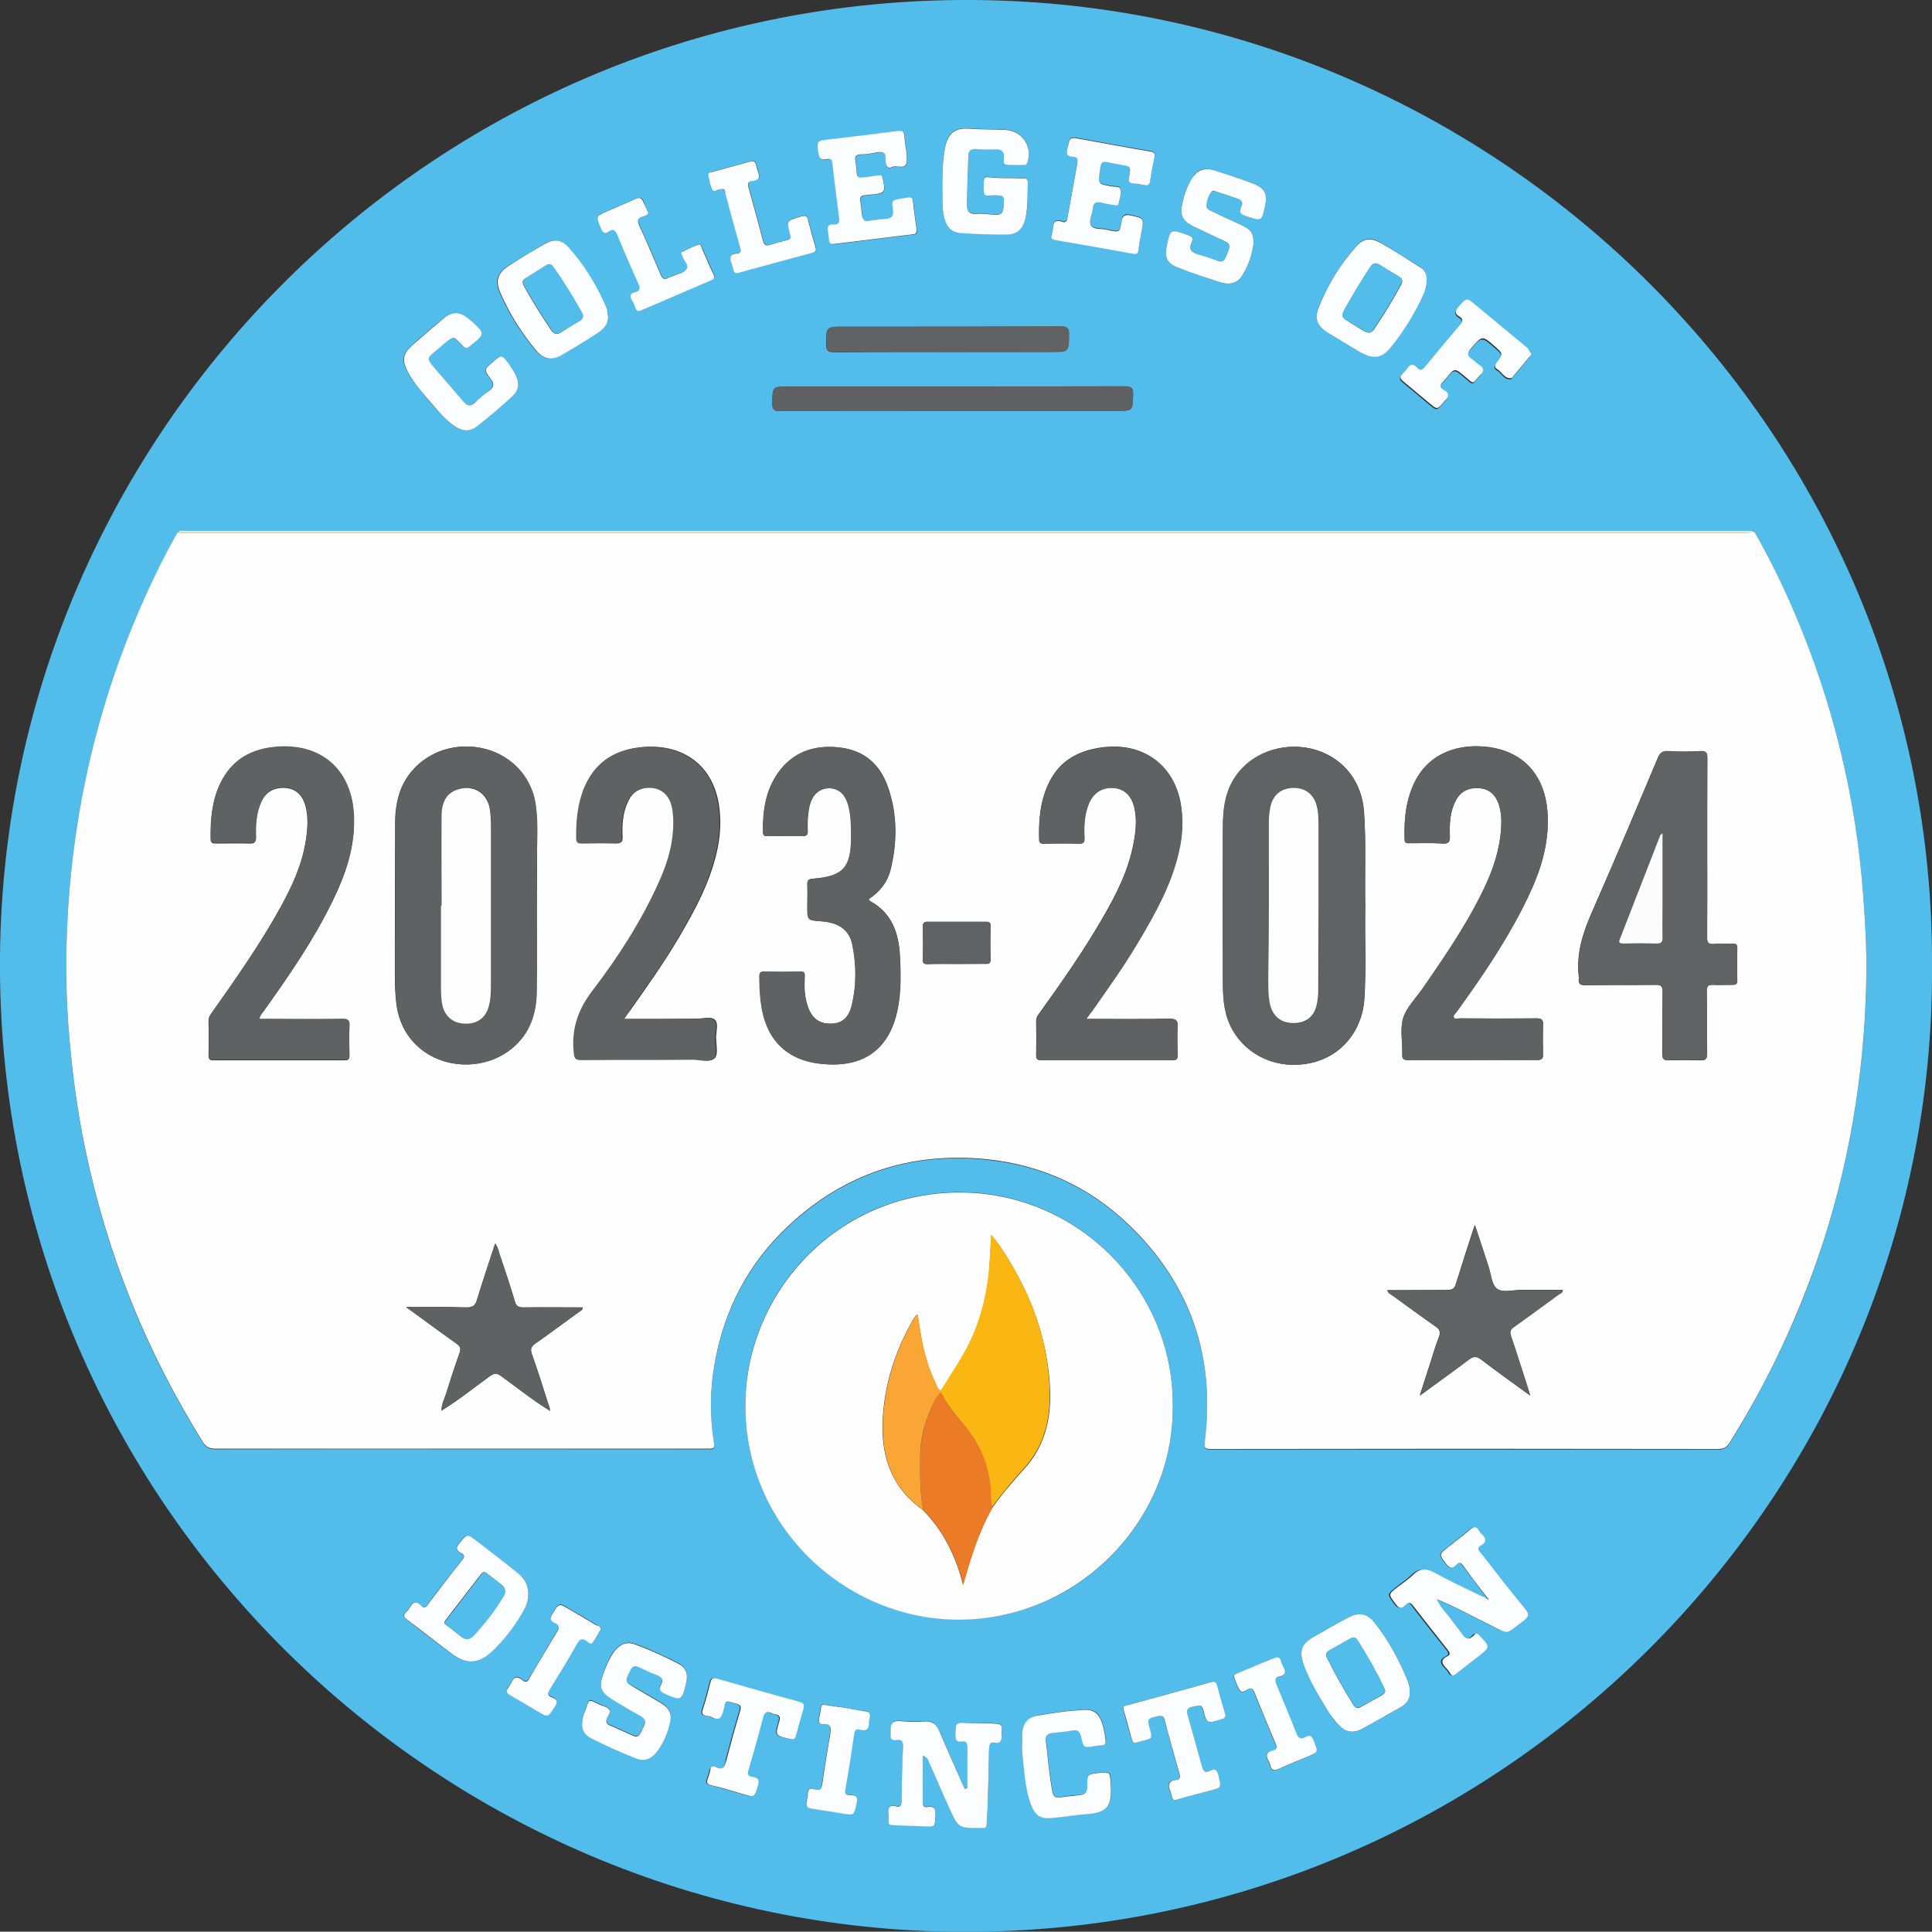 <?xml version="1.0" encoding="UTF-8"?> <svg xmlns="http://www.w3.org/2000/svg" xmlns:xlink="http://www.w3.org/1999/xlink" version="1.1" id="Layer_1" x="0px" y="0px" viewBox="0 0 653.2 653.1" style="enable-background:new 0 0 653.2 653.1;" xml:space="preserve"><rect x="0" y="0" width="653.2" height="653.1" fill="#333333" stroke="none"/> <style type="text/css"> .st0{fill:#52BCEB;} .st1{fill:#FEFEFE;} .st2{fill:#606163;} .st3{fill:#FBFDFE;} .st4{fill:#616264;} .st5{fill:#F8EFD2;} .st6{fill:#FAB714;} .st7{fill:#EC7B27;} .st8{fill:#F9A637;} .st9{fill:#FDFDFD;} .st10{fill:#FCFCFC;} </style> <g> <path class="st0" d="M653.2,326.7c1.1,179.1-147.2,329.4-332.2,326.4C144.8,650.2-1.7,505.2,0,323.1C1.7,145,148-1.1,328.9,0 C507.7,1.1,654.2,147.6,653.2,326.7z M485.6,540.7c6,2.4,11.6,5.6,17.4,8.4c7.5,3.6,5.2,3.6,11.9-1.1c1.9-1.3,2-2.3,0.5-4.1 c-5-6.2-9.9-12.5-14.9-18.8c-0.6-0.8-1.6-1.7-0.1-2.5c2.2-1.2,1.9-2.5,0.3-4c-0.4-0.4-0.7-0.9-1-1.3c-0.8-1.2-1.5-1.3-2.7-0.3 c-2.4,2.1-5,4-7.5,6c-3.3,2.6-3.2,2.5-0.7,5.8c1,1.3,1.9,1.9,3.2,0.4c0.6-0.7,1.4-1.3,2.3-0.1c2.7,3.6,5.5,7.2,8.2,10.9 c-0.1,0.1-0.2,0.3-0.4,0.4c-0.7-0.3-1.5-0.6-2.2-1c-5.2-2.6-10.5-5.1-15.6-7.8c-2.6-1.4-4.7-1.4-6.9,0.7c-1.7,1.6-3.6,2.9-5.4,4.3 c-3.1,2.5-3,2.4-0.7,5.6c1.2,1.6,2.1,1.9,3.4,0.4c0.8-0.9,1.6-1,2.5,0.2c3.8,5,7.7,9.9,11.7,14.9c0.7,0.8,1.2,1.7-0.1,2.3 c-2.3,1.1-1.9,2.4-0.4,3.9c0.5,0.5,1,1.1,1.3,1.7c0.6,1,1.2,1,2.1,0.3c2.5-2.1,5.2-4,7.7-6c3.9-3.1,3.9-3.1,0.4-6.7 c-0.1-0.1-0.1-0.1-0.2-0.2c-0.5-0.7-1.2-0.9-1.8-0.2c-1.9,2.2-3.1,1.1-4.4-0.8c-0.9-1.3-2-2.5-2.9-3.8 C489.2,545.7,486.9,543.6,485.6,540.7L485.6,540.7z M593.3,180c-0.6-0.8-1.5-0.4-2.2-0.4c-176.3,0-352.5,0-528.8,0 c-0.7,0-1.6-0.5-2.2,0.5c-1.3,2.4-2.7,4.7-3.9,7.1C36,226.2,25,267.7,22.8,311.5c-0.7,13.4-0.5,26.8,0.7,40.2 c1.1,12.6,2.8,25,5.4,37.3c7.3,35.2,20.6,68.1,39.6,98.6c1.1,1.8,2.3,2.4,4.4,2.4c55.1-0.1,110.2,0,165.3,0c0.6,0,1.1-0.1,1.7,0 c1.5,0.2,1.7-0.6,1.5-1.9c-1.4-8.7-1.4-17.5,0.1-26.2c3.1-18.6,11.4-34.5,25.1-47.3c18.8-17.6,41.2-25.1,66.8-22.5 c18.8,1.9,35.2,9.4,48.6,22.5c20.6,20,29,44.6,25.3,73.1c-0.3,2.3,0.4,2.4,2.2,2.4c57.2,0,114.3,0,171.5,0c1.9,0,2.9-0.7,3.8-2.2 c10.2-16.4,18.9-33.7,25.9-51.7c11.4-29.6,17.9-60.2,19.8-91.9c0.5-9.1,0.7-18.3,0.3-27.5c-0.6-12.5-1.6-25-3.5-37.3 c-3.3-21.6-8.9-42.5-16.8-62.8C605.6,204,600,191.7,593.3,180z M396.5,475.5c0.4-38.7-31-71.5-70.3-72.4c-41.8-1-74,32.7-74.2,71.6 c-0.3,40.4,32.6,72,70.7,72.8C363.5,548.5,396.8,515,396.5,475.5z M322,138.9c18.6,0,37.1,0,55.7,0c5.3,0,5.2,0,5.4-5.4 c0.1-2.3-0.5-2.9-2.9-2.9c-37.8,0.1-75.6,0.1-113.5,0.1c-5.6,0-5.5,0-5.6,5.6c0,2.1,0.5,2.7,2.6,2.7 C283.2,138.8,302.6,138.9,322,138.9z M327,604.6c-0.3,0-0.5,0-0.8,0.1c-0.3-0.6-0.6-1.1-0.8-1.7c-2.6-5.9-5.3-11.8-7.8-17.8 c-1-2.3-2.4-3.4-4.9-3.3c-2.7,0.1-5.5,0.2-8.1-0.1c-2.7-0.3-3.5,0.8-3.5,3.2c0,0.3,0,0.6,0,1c-0.2,1.6,0.2,2.5,2,2.2 c1.9-0.3,2.3,0.6,2.2,2.3c-0.2,6.1-0.4,12.3-0.5,18.4c0,1.4-0.5,2-1.8,1.7c-2.6-0.7-2.7,0.8-2.6,2.7c0.1,0.6,0.1,1.3,0,1.9 c-0.2,1.4,0.3,1.8,1.7,1.8c3.6,0,7.2,0.2,10.8,0.4c3.3,0.1,3.3,0.1,3.3-3.1c0-0.2,0-0.5,0-0.7c0.3-2-0.2-3.1-2.5-2.8 c-0.9,0.1-1.7,0-1.7-1.3c0-5.4,0-10.7,0-16.1c1.5,0.7,1.7,1.7,2.2,2.6c2.3,5,4.4,10.1,6.7,15.1c3.1,6.9,3.1,6.9,10.8,6.8 c0.2,0,0.5,0,0.7,0c1,0.1,1.2-0.5,1.2-1.3c0.1-1.8,0.2-3.7,0.3-5.5c0.2-6.6,0.4-13.2,0.5-19.9c0-1.4,0.2-2.4,2-2.1 c1.7,0.3,2.3-0.6,2.3-2.1c0-0.8,0-1.6,0-2.4c0.1-1.3-0.3-1.8-1.7-1.9c-3.3-0.3-6.7-0.2-10-0.3c-4-0.1-3.9-0.1-4,3.9 c0,1.6,0.2,2.6,2.2,2.4c1.1-0.2,1.8,0.3,1.8,1.6C327,595.1,327,599.9,327,604.6z M178.6,539c0.1-3.2-1.5-5.5-3.8-7.3 c-4.5-3.6-9.1-7.1-13.6-10.6c-3.5-2.7-3.5-2.7-6.1,0.8c-1,1.3-1.1,2.1,0.4,3c1,0.6,1.9,1.1,0.7,2.5c-3.9,4.9-7.8,9.9-11.6,15 c-0.8,1-1.4,1.4-2.4,0.4c-1.5-1.6-2.7-1.2-3.7,0.6c-0.4,0.7-0.9,1.3-1.5,1.9c-0.9,0.9-0.5,1.5,0.3,2.1c5.2,4,10.3,8.1,15.6,11.9 c4.9,3.6,9,3.2,13.5-1.1c3.8-3.7,7-7.8,9.8-12.4C177.6,543.7,178.7,541.5,178.6,539z M482.3,95c0.2-2.2-0.7-3.8-2.6-5 c-4.2-2.6-8.4-5.3-12.6-7.8c-3.7-2.2-6.1-1.9-8.9,1.4c-5.2,6-9.3,12.7-12.3,20.1c-1.6,4-0.6,6.4,3.1,8.7c3.4,2.2,6.9,4.3,10.4,6.3 c5.1,3,7.8,2.6,11.5-2.2c4-5.3,7.4-10.9,10.3-16.9C481.9,98.2,482.5,96.7,482.3,95z M205.6,107c-0.2-0.9-0.2-1.8-0.6-2.5 c-3.2-7.7-7.5-14.8-13.1-21c-2.3-2.6-4.8-2.8-7.8-1.1c-4,2.3-7.9,4.8-11.9,7.2c-4.2,2.6-5.1,5.2-3.1,9.7c3.1,7,7.1,13.4,12,19.2 c2.6,3,5.3,3.5,8.7,1.5c4.1-2.4,8.2-4.9,12.2-7.5C204.1,111.2,205.7,109.6,205.6,107z M476.6,572c0.1-1.2-0.1-2.4-0.6-3.5 c-2.9-7.1-6.5-13.9-11.3-19.9c-2.4-3.1-5.2-3.6-8.7-1.8c-3.9,2-7.7,4.3-11.5,6.4c-4.4,2.5-5.4,4.9-3.7,9.7 c2.1,5.7,5.3,10.9,8.5,16.1c1,1.6,2,3.1,3.4,4.3c2.4,2.3,4.7,2.8,7.6,1.3c4.5-2.4,9-4.9,13.4-7.5C475.6,576,476.8,574.3,476.6,572z M320.3,119c11.7,0,23.5,0,35.2,0c5.9,0,5.8,0,5.9-5.8c0.1-2.2-0.6-2.8-2.8-2.8c-24.5,0.1-49.1,0.1-73.6,0.1c-5.7,0-5.6,0-5.7,5.8 c0,2.2,0.6,2.8,2.8,2.8C294.9,119,307.6,119,320.3,119z M318.6,64c0.1,2.5-0.2,6,0.6,9.4c0.8,3.3,2.5,5.1,5.7,5.3 c5.1,0.3,10.2,0.5,15.3,0.5c3.7,0,5.6-1.8,6.5-5.5c1-4,0.8-8.1,0.8-12.2c0-1.3-0.9-1.3-1.8-1.3c-3.8-0.2-7.7,0.1-11.5-0.4 c-0.6-0.1-1.5-0.2-1.5,0.7c-0.1,1.7-0.4,3.5,0.1,5c0.3,1,2,0.4,3.1,0.4c3.7,0.2,3.7,0.1,3.4,3.9c-0.1,2-0.9,2.9-3,2.7 c-2.1-0.2-4.1-0.4-6.2-0.3c-2.3,0.1-3.3-0.9-3.2-3c0.1-5.5,0.3-11,0.5-16.5c0.1-1.7,0.8-2.6,2.7-2.4c2.1,0.2,4.2,0.2,6.2,0.1 c2.3-0.1,3.3,0.7,3.1,3c-0.1,0.9-0.3,2.1,1.1,2.2c2,0.1,4,0.1,6,0.1c0.4,0,0.7-0.2,0.8-0.7c2-5.4-1.7-11-7.5-11.2 c-4.1-0.2-8.3-0.1-12.4-0.4c-4.5-0.3-6.9,1.6-7.8,6C318.7,54,318.6,58.6,318.6,64z M196.8,582.6c-0.2,2.2,0.8,3.7,2.7,4.7 c5,2.7,10.2,4.9,15.5,7c2.7,1.1,5,0.3,6.8-1.9c2.2-2.7,3.5-5.9,4.5-9.2c1.1-3.7,0.3-5.7-3-7.7c-2.8-1.7-5.6-3.3-8.5-5 c-3.7-2.1-3.6-2.1-1.7-5.9c0.7-1.5,1.6-1.8,3-1.1c2,1,4.1,1.9,6.1,2.7c1.6,0.7,2,1.8,1.3,3.2c-1,1.7-0.2,2.4,1.4,3.1 c5.3,2.4,5.6,2.3,7-3.4c0.8-3.3,0.2-5.4-2.7-6.9c-4.7-2.4-9.5-4.6-14.4-6.4c-2.8-1-5.1-0.2-7,2.2c-1.9,2.4-2.9,5.1-3.9,7.9 c-1.5,4.2-0.8,6.1,3,8.4c3.2,2,6.4,3.8,9.7,5.7c1.5,0.8,1.9,1.9,1.1,3.4c-0.4,0.9-0.8,1.7-1.3,2.6c-0.5,0.9-1.1,1.2-2.2,0.7 c-2.7-1.2-5.4-2.4-8.1-3.6c-0.9-0.4-1.2-1.1-1-2.1c0.3-1.1,1.6-2.3,0.8-3.3c-0.7-0.8-2.1-1.1-3.2-1.6c-0.8-0.4-1.6-0.7-2.4-1.1 c-0.7-0.4-1.2-0.2-1.5,0.6C197.9,578,196.9,580.2,196.8,582.6z M293.8,74.6c-1.6,0.5-2.2-0.4-2.3-2c-0.1-1-0.2-1.9-0.3-2.9 c-0.4-3.5-0.5-3.5,3.2-3.8c4.9-0.4,5.2-0.7,4.1-5.6c-0.2-1-0.7-1-1.5-0.9c-1.8,0.3-3.6,0.4-5.5,0.7c-1.1,0.1-1.6-0.2-1.7-1.4 c-0.1-1.4-0.3-2.9-0.5-4.3c-0.2-1.4,0.1-2,1.7-2.1c1.9-0.1,3.8-0.3,5.7-0.7c2.1-0.5,2.8,0.3,2.8,2.3c0,0.4,0.1,0.8,0.1,1.2 c0,1.4,0.8,2.1,2,1.5c1.7-0.9,4.9,1.3,5.1-2.1c0.2-2.7-0.7-5.5-0.8-8.3c-0.1-1.9-1-2-2.5-1.8c-7.9,1-15.8,1.9-23.7,2.9 c-3.3,0.4-3.5,0.6-3,4c0.2,1.8,0.6,3.2,3,2.6c1.2-0.3,1.6,0.2,1.8,1.5c0.7,6.2,1.5,12.3,2.3,18.5c0.2,1.6-0.3,2.3-1.9,2.1 c-1.8-0.1-2.2,0.8-1.9,2.3c0.2,1,0.4,2,0.4,3.1c0.1,1.1,0.7,1.3,1.6,1.2c8.9-1.1,17.9-2.2,26.8-3.3c1.1-0.1,1.4-0.5,1.2-1.5 c-0.4-3.2-0.9-6.3-1.2-9.5c-0.1-1.3-0.7-1.6-1.8-1.4c-0.7,0.1-1.4,0.2-2.1,0.3c-3.3,0.5-3.4,0.5-2.9,3.8c0.4,2.2-0.4,3-2.6,3.1 C297.6,74.1,295.8,74.4,293.8,74.6z M423.8,82.5c0.1-3.3-0.7-4.7-3.3-6c-3.4-1.7-6.9-3.2-10.4-4.9c-0.9-0.5-2.4-0.7-2.2-2.2 c0.1-1.7,0.6-3.3,1.8-4.6c0.4-0.4,0.9-0.2,1.3-0.1c2.5,0.9,5,1.7,7.5,2.5c1.4,0.4,1.8,1.3,1.2,2.6c-1.1,2.1,0,2.8,1.9,3.4 c5.1,1.5,5,1.6,6.1-3.4c0.9-4.3,0-6.2-4.2-7.8c-4.3-1.6-8.6-3-12.9-4.4c-3.7-1.2-6.2-0.1-8,3.3c-1.3,2.4-2.2,4.9-2.8,7.6 c-1,4.2-0.1,6.2,3.8,8.1c2.9,1.4,5.8,2.7,8.7,4.1c3.9,1.8,3.9,1.8,2.3,5.9c-0.6,1.5-1.4,2.2-3.1,1.5c-2.1-0.8-4.2-1.5-6.4-2.1 c-2.4-0.6-3.3-1.8-2.2-4.1c0.7-1.4,0.1-1.9-1.2-2.4c-6.1-2.2-6.1-2.2-7.3,4.1c-0.7,3.4,0.3,5.5,3.7,6.8c4.8,1.8,9.8,3.5,14.7,5.1 c2.7,0.9,5.3,0.5,7-2.1C422.1,89.9,423.3,85.9,423.8,82.5z M387,62.6c1.1,0.2,1.6-0.1,1.8-1.3c0.4-2.8,0.9-5.5,1.5-8.2 c0.4-1.5-0.1-1.9-1.5-2.1c-7.9-1.3-15.7-2.8-23.5-4.2c-3.7-0.7-3.5-0.6-4.4,3.1c-0.4,1.9-0.2,2.9,1.8,2.9c1.8,0,1.8,1.1,1.5,2.4 c-1.1,6.1-2.2,12.2-3.3,18.3c-0.2,1.1-0.6,1.7-1.7,1.3c-2.3-0.9-3.2,0-3.2,2.3c0,0.6-0.1,1.3-0.4,1.9c-0.5,1.4,0.2,1.8,1.4,2 c8.7,1.5,17.4,3,26.1,4.6c1.2,0.2,1.6-0.1,1.8-1.2c0.3-2,0.7-4.1,1-6.1c0.9-4.8,0.9-4.7-3.8-5.7c-1.8-0.4-2.6,0.1-2.9,2 c-0.6,3.8-0.7,3.8-4.5,3c-0.1,0-0.2,0-0.2-0.1c-1.9-0.5-4.6,0.1-5.6-1.5c-1-1.5,0.5-3.8,0.6-5.8c0.1-2,1.1-2.3,2.9-1.9 c1.4,0.4,2.8,0.6,4.2,0.8c0.6,0.1,1.4,0.3,1.6-0.5c0.4-1.5,1-3.2,0.7-4.7c-0.2-1.2-2-0.9-3.1-1.1c-4.7-0.8-4.7-0.7-3.9-5.4 c0.1-0.5,0.1-1,0.2-1.4c0.2-1.2,0.8-1.6,2-1.4c1.6,0.3,3.3,0.6,4.9,0.9c3.4,0.6,3.4,0.6,2.7,4.1c-0.3,1.4,0,2.1,1.5,2.2 C384.5,62.2,385.7,62.4,387,62.6z M345.6,589.2c-0.3,2.6,0.2,4.8,0.5,7.1c0.5,4.7,1,9.4,2.6,13.8c1.3,3.5,3.1,4.8,6.7,4.5 c3.9-0.3,7.7-1,11.6-1.3c7.8-0.6,9.2-2.9,8.6-11c-0.2-3.3-0.3-3.3-3.6-3c-4.4,0.4-4.5,0.4-4.3,4.7c0.1,1.9-0.6,2.6-2.4,2.8 c-2.2,0.2-4.5,0.3-6.7,0.8c-1.8,0.4-2.4-0.3-2.7-2c-1.1-5.6-1.6-11.4-2.2-17.1c-0.2-1.7,0.6-2.5,2.3-2.7c2.2-0.2,4.5-0.4,6.6-0.8 c1.9-0.4,2.7,0.3,3,2c0.8,3.9,0.8,3.9,4.9,3.2c0.6-0.1,1.3-0.2,1.9-0.2c1.1,0,1.6-0.5,1.5-1.6c-0.3-2.5-0.7-5.1-1.8-7.4 c-1-2.1-2.6-3.1-5-3c-5.4,0.2-10.8,1-16.1,1.9c-3.3,0.6-4.9,2.5-5.3,5.8C345.5,587,345.6,588.2,345.6,589.2z M175.2,129.8 c-0.2-2.7-1.8-4.7-3.3-6.8c-2.4-3.2-2.4-3.2-5.4-0.6c-3,2.6-3.1,2.7-0.7,5.7c1.2,1.6,1.1,2.8-0.5,4c-1.6,1.3-3.3,2.6-4.8,4 c-1.4,1.4-2.5,1.3-3.8-0.2c-3.3-3.9-6.7-7.7-10-11.6c-2.6-3.1-2.5-3.2,0.7-5.8c0.7-0.6,1.4-1.3,2.2-1.9c4-3.4,3.4-3.1,6.6,0.2 c0.9,1,1.5,1.1,2.6,0.2c5.1-4.2,5.2-4.2,0.2-8.7c-0.1-0.1-0.2-0.2-0.4-0.3c-3.1-2.7-5.6-2.8-8.8-0.3c-3.7,3-7.2,6-10.7,9.2 c-3,2.7-3.4,4.9-1.5,8.5c2,3.9,4.9,7.1,7.7,10.4c2.6,3,5.1,6.1,8.5,8.4c2.5,1.6,5,1.9,7.3,0c4.2-3.3,8.3-6.7,12.2-10.4 C174.5,132.7,175.3,131.5,175.2,129.8z M241.6,597.2c-0.9-0.2-1.4,0.1-1.7,1.1c-0.2,1-0.5,2-0.9,3c-0.5,1.3-0.3,1.9,1.2,2.3 c3.6,0.9,7.2,2,10.8,3c3.8,1.1,3.7,1.1,4.9-2.7c0.7-2.1,0.1-3-1.9-3.2c-1.3-0.2-1.7-0.6-1.3-2.1c1.8-6,3.5-12.1,5.1-18.2 c0.7-2.6,2.3-1.2,3.6-0.9c1.3,0.3,2.4,0.5,1.8,2.4c-1.4,4.9-1.3,4.9,3.5,6c1.1,0.3,1.8,0.1,2.1-1.1c0.8-3.1,1.7-6.1,2.6-9.2 c0.4-1.2,0.1-1.9-1.3-2.2c-9.4-2.6-18.7-5.2-28.1-7.9c-1.4-0.4-1.8,0.1-2.1,1.3c-0.8,3.1-1.6,6.2-2.6,9.2c-0.4,1.4,0,1.9,1.3,2.1 c0.6,0.1,1.3,0.2,1.8,0.5c2.3,1.1,3.2,0.5,3.8-2c1.1-4.2,0.2-3.6,4.4-2.6c1.7,0.4,1.7,1.1,1.3,2.6c-1.6,5.3-3.1,10.7-4.5,16.1 C245.1,596.9,244.7,599,241.6,597.2z M384,589.2c0.8-0.2,1.7-0.4,2.5-0.7c3-0.9,3-0.9,2.2-3.8c-1-3.6-1-3.6,2.8-4.5 c1.2-0.3,1.7-0.1,2.1,1.2c1.7,6.2,3.4,12.3,5.1,18.4c0.3,1.2,0,1.9-1.2,2c-2.7,0.2-2.8,1.7-1.9,3.8c0.2,0.6,0.4,1.2,0.5,1.8 c0.3,1,0.6,1.4,1.8,1c3.7-1.1,7.4-2,11.1-3c3.9-1,3.8-1,2.9-4.9c-0.4-1.9-1.1-2.7-3-1.8c-1.5,0.8-2.2,0.2-2.6-1.4 c-1.5-5.9-3.2-11.7-4.9-17.5c-0.6-2,0.4-2.5,2-2.8c1.5-0.3,2.8-1.1,3.4,1.3c1.1,4.5,1.3,4.4,5.7,3.1c0.1,0,0.2,0,0.2-0.1 c1.3-0.2,1.7-0.9,1.3-2.2c-0.9-3.1-1.8-6.1-2.6-9.2c-0.3-1.2-0.8-1.6-2-1.2c-9.5,2.7-19.1,5.3-28.6,7.9c-1,0.3-1.3,0.6-1,1.6 c0.9,3.2,1.8,6.5,2.7,9.7C382.8,588.7,383,589.4,384,589.2z M517.8,119.7c-0.2-0.7-0.9-1.1-1.4-1.5c-5.9-4.9-11.8-9.8-17.7-14.7 c-3.1-2.6-3-2.5-5.6,0.4c-1.2,1.4-1.7,2.4,0.2,3.6c1.1,0.6,1.3,1.4,0.3,2.5c-4,4.7-8,9.5-12,14.4c-0.9,1.1-1.7,1.4-2.7,0.3 c-1.4-1.7-2.5-1.2-3.5,0.5c-0.4,0.6-0.9,1.2-1.4,1.6c-1,0.9-0.9,1.6,0.2,2.5c3.1,2.5,6,5,9,7.5c2.5,2.1,2.5,2.1,4.7-0.4 c0.1-0.1,0.2-0.3,0.3-0.4c1.6-1.4,1.7-2.7-0.3-3.8c-1.5-0.8-1.3-1.7-0.2-2.7c0.4-0.4,0.8-0.8,1.1-1.3c2.9-3.5,2.9-3.4,6.3-0.5 c3.5,2.9,2.3,2.4,5-0.3c1.4-1.4,1.6-2.6-0.3-3.7c-0.8-0.5-1.4-1.3-2.2-1.8c-1.8-1.1-1.9-2.2-0.4-3.8c3.7-4.2,3.7-4.3,7.9-0.7 c2.9,2.5,3,2.6,0.7,5.6c-0.7,0.9-0.8,1.6,0.2,2.2c1.7,0.9,2.5,3.4,4.9,3c0.1,0,0.2-0.2,0.3-0.3c1.9-2.3,3.9-4.7,5.8-7 C517.3,120.3,517.5,120,517.8,119.7z M243.7,64c1.3-0.3,1.5,0.6,1.7,1.5c1.6,6,3.2,12,4.9,18c0.3,1.2,0.2,2-1,2.1 c-2.6,0.2-2.6,1.6-1.8,3.5c0.2,0.6,0.4,1.2,0.5,1.8c0.2,1.2,0.7,1.6,2,1.2c8.2-2.3,16.4-4.5,24.7-6.7c1.2-0.3,1.5-0.8,1.1-2 c-0.9-2.9-1.7-5.8-2.4-8.8c-0.4-1.6-0.9-2-2.5-1.5c-4.8,1.3-4.9,1.3-3.7,6c0.3,1.3,0,1.7-1.1,2c-1.9,0.5-3.8,1-5.8,1.6 c-1.2,0.4-1.9,0-2.2-1.3c-1.6-6-3.2-12-4.9-18c-0.4-1.3-0.3-2.2,1.3-2.3c2.4-0.2,2.6-1.5,1.8-3.4c-0.3-0.7-0.4-1.4-0.6-2.1 c-0.2-1.1-0.9-1.4-1.9-1.1c-4.4,1.2-8.8,2.4-13.1,3.6c-0.7,0.2-1.3,0.4-1.1,1.2c0.4,1.6,0.6,3.4,1.4,4.8 C241.5,65.2,242.8,63.8,243.7,64z M219.2,72c-0.5-1.2-1.1-2.4-1.5-3.6c-0.5-1.6-1.3-1.9-2.9-1.2c-3.2,1.5-6.4,2.9-9.6,4.2 c-3.7,1.6-3.6,1.5-2.1,5.3c0.6,1.5,1.2,2.6,3,1.4c1.5-1,2.1-0.3,2.7,1.2c2.3,5.6,4.7,11.2,7.2,16.7c0.7,1.5,0.3,2.2-1.1,2.6 c-1.8,0.5-2,1.4-1.1,2.9c0.5,0.7,0.8,1.6,1.1,2.4c0.4,1.2,1,1.4,2.1,0.9c7.8-3.4,15.7-6.8,23.5-10.1c0.9-0.4,1.4-0.8,0.9-1.9 c-1.4-3-2.7-6.1-4.1-9.2c-0.2-0.4-0.2-1.3-1-1c-1.8,0.7-3.7,1.5-5.5,2.4c-0.7,0.3-0.1,1,0,1.5c0.3,1.6,2.3,3.1,1.3,4.5 c-0.9,1.2-2.9,1.5-4.4,2.2c-0.5,0.2-1.1,0.3-1.5,0.6c-1.5,1-2.2,0.3-2.8-1.2c-2.3-5.5-4.7-11-7.2-16.5c-0.7-1.6-0.5-2.5,1.2-3 C218,73,218.9,72.9,219.2,72z M275.6,605c-1.9-0.8-2.7,0-2.6,1.9c0,0.7-0.2,1.4-0.4,2.1c-0.3,1.4,0,2.2,1.7,2.4 c3.6,0.4,7.1,1.1,10.6,1.7c3.9,0.6,3.7,0.6,4.6-3.4c0.5-2.2-0.1-2.9-2.2-2.9c-1,0-1.8-0.2-1.6-1.7c1.1-6.3,2-12.6,3-18.9 c0.2-1.2,0.6-1.8,1.8-1.5c2.5,0.7,3.3-0.4,3.2-2.7c0-0.5,0.2-1.1,0.3-1.6c0.2-1.1,0-1.7-1.4-1.9c-3.6-0.5-7.1-1.2-10.6-1.7 c-5.6-0.7-3.9-1.6-5.1,3.8c0,0.2,0,0.3-0.1,0.5c-0.2,1.1,0.2,1.8,1.4,1.7c2.7-0.2,2.7,1.3,2.4,3.3c-1,5.7-1.9,11.3-2.7,17 C277.8,604.9,277.2,605.4,275.6,605z M203.1,550.9c-0.1-1.1-0.9-1.3-1.5-1.6c-3.1-1.9-6.2-3.7-9.3-5.5c-3.3-2-3.3-1.9-5.4,1.4 c-1.1,1.6-1.1,2.6,0.8,3.4c1.5,0.6,1.5,1.4,0.7,2.8c-3.2,5.3-6.4,10.7-9.5,16c-0.6,1.1-1.3,1.3-2.2,0.5c-1.8-1.6-3-1.1-3.9,1 c-0.2,0.6-0.6,1.1-1,1.6c-0.8,1.1-0.6,1.8,0.6,2.4c3.2,1.8,6.3,3.7,9.5,5.6c3.4,2,3.3,2,5.5-1.4c1-1.6,1.3-2.6-0.7-3.4 c-1.7-0.6-1.5-1.6-0.7-2.9c3.1-5,6.1-10.1,9.1-15.2c0.9-1.6,1.7-2.1,3.3-0.9c0.5,0.4,1.3,1.2,1.9,0.5 C201.4,553.9,202.2,552.3,203.1,550.9z M422.6,570.9c0.9-0.2,1,0.4,1.3,1.1c2.4,5.9,4.9,11.8,7.3,17.7c0.5,1.1,0.3,1.9-0.9,2.2 c-2.5,0.5-2.5,1.9-1.4,3.8c0.2,0.4,0.4,0.9,0.5,1.3c0.4,1.6,1.1,2,2.7,1.2c3.2-1.5,6.5-2.8,9.7-4.1c3.9-1.6,3.8-1.6,2.3-5.4 c-0.6-1.5-1.2-2.4-2.9-1.3c-1.6,1-2.4,0.3-3-1.3c-2.2-5.6-4.5-11.1-6.8-16.6c-0.6-1.4-0.6-2.3,1.1-2.6c2-0.4,2.4-1.5,1.3-3.2 c-0.4-0.7-0.7-1.4-0.9-2.2c-0.4-1.1-1-1.4-2-0.9c-4.3,1.8-8.6,3.5-12.8,5.3c-0.6,0.2-1.3,0.5-0.9,1.4c0.7,1.5,1.1,3.3,2.1,4.5 c0.8,0.9,2-0.5,3-0.7C422.5,571,422.5,571,422.6,570.9z"></path> <path class="st1" d="M593.3,180c6.7,11.7,12.3,23.9,17.2,36.5c7.9,20.3,13.5,41.3,16.8,62.8c1.9,12.4,2.9,24.8,3.5,37.3 c0.4,9.2,0.2,18.4-0.3,27.5c-1.9,31.6-8.3,62.3-19.8,91.9c-7,18.1-15.6,35.3-25.9,51.7c-0.9,1.5-1.9,2.2-3.8,2.2 c-57.2-0.1-114.3-0.1-171.5,0c-1.8,0-2.5-0.1-2.2-2.4c3.7-28.5-4.7-53.1-25.3-73.1c-13.5-13.1-29.9-20.6-48.6-22.5 c-25.6-2.5-48,4.9-66.8,22.5c-13.8,12.9-22,28.8-25.1,47.3c-1.5,8.7-1.5,17.5-0.1,26.2c0.2,1.3,0,2-1.5,1.9c-0.6-0.1-1.1,0-1.7,0 c-55.1,0-110.2,0-165.3,0c-2.1,0-3.3-0.6-4.4-2.4c-19-30.5-32.3-63.4-39.6-98.6c-2.6-12.3-4.3-24.8-5.4-37.3 c-1.2-13.4-1.4-26.8-0.7-40.2C25,267.7,36,226.2,56.1,187.2c1.2-2.4,2.6-4.7,3.9-7.1c1,0,2.1,0,3.1,0c175.6,0,351.1,0,526.7,0 C591,180.1,592.1,180,593.3,180z M149.3,476.9c5.7-3.5,10.9-7.7,16.3-11.6c1.5-1.1,2.4-1.1,3.9,0c5.4,3.9,10.6,8.1,16.3,11.6 c0.1,0.1,0,0.5,0.3,0.1c-0.1,0-0.2,0-0.3,0c0.3-0.8-0.2-1.5-0.4-2.3c-1.8-5.7-3.6-11.4-5.6-17c-0.6-1.7-0.2-2.5,1.2-3.5 c5-3.5,10-7.2,14.9-10.8c0.4-0.3,1.2-0.5,1.1-1.4c-6.7,0-13.4-0.1-20.1,0c-1.6,0-2.4-0.4-2.8-2c-1.6-5.3-3.3-10.5-5.1-15.7 c-0.4-1.2-0.6-2.6-1.6-3.9c-2.1,6.5-4.2,12.7-6.1,18.9c-0.6,2.2-1.6,2.8-3.8,2.7c-6.5-0.2-13-0.1-20.2-0.1c1,0.7,1.5,1.1,2.1,1.5 c5,3.6,9.9,7.3,14.9,10.8c1.2,0.9,1.6,1.6,1.1,3.1c-1.6,4.5-3.1,9.1-4.5,13.6C150.3,473,149.2,474.8,149.3,476.9 c-0.1,0.1-0.1,0.1-0.2,0.2c0,0,0.1,0,0.1,0C149.3,477.1,149.3,477,149.3,476.9z M461.6,306.2c-0.3-10.5,0.3-21.1-0.4-31.6 c-0.7-10.2-6.7-18-16.1-21c-9.6-3-20.3,0.1-26.3,7.5c-4.4,5.4-5.3,11.9-5.3,18.5c-0.1,17.7-0.1,35.5,0,53.2 c0,5.3,0.5,10.6,3.2,15.3c5.2,9.2,15.7,13.6,26.5,11.3c10.2-2.2,17.3-10.7,18.1-21.5C462,327.3,461.4,316.8,461.6,306.2z M181.5,306.4C181.5,306.4,181.5,306.4,181.5,306.4c0.1-8.4,0.1-16.8,0.1-25.2c0-3-0.1-5.9-0.5-8.8c-1.4-10.8-9.9-18.8-21.1-19.9 c-11.2-1.1-21.5,5.4-24.9,15.5c-1,3.1-1.5,6.4-1.5,9.7c-0.1,17.4-0.1,34.8-0.1,52.2c0,2.9,0.1,5.7,0.4,8.6 c1.9,20.3,24.2,26.6,37.8,17c6.9-4.9,9.6-12,9.7-20.1C181.6,325.8,181.5,316.1,181.5,306.4z M293.7,304c3.8-2.5,6.5-5.9,7.5-10.3 c2.2-9.2,2.2-18.4-0.9-27.4c-2.7-7.9-8.1-12.7-16.6-13.6c-8.4-0.9-15.5,1.5-20.6,8.6c-4.3,6-5.2,12.9-5.1,20.1 c0,1.4,0.9,1.3,1.8,1.3c3.8,0,7.7-0.1,11.5,0c1.6,0,1.9-0.6,1.8-2c-0.1-2.7,0-5.4,0.6-8.1c0.9-4,3.4-6.1,6.7-6.1c3.2,0,5.5,2,6.5,6 c0.9,3.4,0.9,6.9,0.9,10.5c0,10.4-2.7,13.3-13.1,14.1c-1.4,0.1-1.7,0.6-1.7,1.9c0.1,2.5,0,5,0,7.4c0,4.7,0,4.7,4.8,5.1 c5.8,0.4,9.4,2.9,10.4,7.8c1.4,6.9,1.4,13.8-0.2,20.7c-1,4.1-3.3,6-6.9,6.1c-4.1,0.1-6.6-1.8-8-5.9c-1.1-3.2-1.2-6.6-1-10 c0.1-1.2-0.2-1.8-1.5-1.7c-4.1,0.1-8.2,0.1-12.2,0c-1.2,0-1.7,0.4-1.6,1.6c0,3,0.2,5.9,0.5,8.8c1.4,11.9,8.1,19.3,19.7,20.7 c13.7,1.7,23.5-3.7,26.5-18.3c1.2-5.9,1.1-11.9,0.8-17.9c-0.4-7.9-2.7-14.8-10.2-18.8C293.9,304.5,293.9,304.3,293.7,304z M577.2,286.6c0-10.1,0-20.1,0-30.2c0-1.8-0.3-2.5-2.3-2.4c-3.7,0.2-7.4,0.2-11,0c-1.8-0.1-2.7,0.5-3.4,2.2 c-7.1,16.9-14.2,33.8-21.6,50.6c-3.4,7.6-6.2,15.2-5.1,23.7c0,0.1,0,0.2,0,0.2c-0.3,1.8,0.4,2.5,2.3,2.4c7.9-0.1,15.8,0,23.7-0.1 c1.8,0,2.3,0.4,2.3,2.2c-0.1,7,0,14.1-0.1,21.1c0,1.7,0.4,2.2,2.1,2.2c3.6-0.1,7.2-0.1,10.8,0c1.9,0.1,2.3-0.6,2.2-2.3 c-0.1-7,0-14.1-0.1-21.1c0-1.7,0.5-2.2,2.2-2.1c2.1,0.1,4.3,0,6.5,0c1.1,0,1.6-0.2,1.6-1.4c-0.1-3.7-0.1-7.4,0-11 c0-1.2-0.4-1.5-1.5-1.5c-2.2,0.1-4.3-0.1-6.5,0.1c-1.9,0.2-2.2-0.6-2.2-2.3C577.3,306.7,577.2,296.7,577.2,286.6z M367.3,344.5 c0.8-1.2,1.3-1.9,1.8-2.6c5.4-7.7,11-15.3,15.7-23.5c5.7-9.6,11.2-19.4,13.7-30.4c1.3-5.5,1.6-11.1,0.6-16.6 c-2.5-13.2-13.1-20.6-26.7-18.7c-7.9,1.1-14.1,4.5-17.7,11.8c-3,6.1-3.6,12.7-3.4,19.4c0,1.3,0.8,1.3,1.7,1.3c3.8,0,7.7-0.1,11.5,0 c1.9,0.1,2.2-0.6,2.1-2.3c-0.2-3.8,0-7.7,1.5-11.3c1.6-3.8,4.8-5.6,8.8-5.2c3.4,0.4,5.7,2.8,6.6,6.7c0.9,4.1,0.5,8.1-0.3,12.1 c-1.7,9.1-5.8,17.2-10.4,25.1c-6.4,11.1-13.8,21.7-21.3,32.1c-0.6,0.8-1.2,1.6-1.2,2.8c0.1,3.8,0.1,7.7,0,11.5 c0,1.2,0.2,1.7,1.6,1.7c14.9,0,29.7,0,44.6,0c1.3,0,1.7-0.5,1.6-1.7c0-3.2-0.2-6.4,0-9.6c0.2-2.3-0.7-2.7-2.8-2.7 C386.2,344.6,377,344.5,367.3,344.5z M211,344.5c1-1.4,1.6-2.3,2.3-3.2c5.6-7.9,11.2-15.8,16.1-24.1c5.7-9.7,11.1-19.6,13.3-30.8 c0.9-4.7,1.1-9.3,0.4-14.1c-2.2-14.5-13.3-21.3-27.1-19.6c-8.6,1.1-14.9,5.4-18.2,13.5c-2.3,5.6-2.8,11.4-2.7,17.4 c0,1.4,0.8,1.5,1.9,1.5c3.8,0,7.7-0.1,11.5,0c1.5,0,2-0.4,2-2c-0.2-4.2,0-8.3,1.9-12.2c1.6-3.4,4.5-4.9,8.2-4.6 c3.3,0.3,5.7,2.3,6.7,5.9c0.4,1.4,0.5,2.8,0.6,4.3c0.3,7.6-1.7,14.7-4.8,21.5c-5.9,13.2-13.7,25.3-22.4,36.7 c-5.1,6.6-7.2,13.3-6.4,21.4c0.2,1.8,0.6,2.2,2.4,2.2c12.6-0.1,25.3,0,37.9-0.1c2.4,0,5.7,1.1,7.1-0.5c1.2-1.4,0.4-4.6,0.4-6.9 c0-2.1,0.9-4.7-0.4-6c-1.3-1.3-3.9-0.4-6-0.4C227.5,344.5,219.5,344.5,211,344.5z M497.8,358.4c7.3,0,14.5-0.1,21.8,0 c1.7,0,2.2-0.5,2.1-2.2c-0.1-3.2-0.1-6.4,0-9.6c0.1-1.8-0.4-2.3-2.2-2.3c-8.6,0.1-17.3,0.1-25.9,0c-0.7,0-1.7,0.4-2-0.2 c-0.5-0.8,0.5-1.4,0.9-2c8.2-11.3,16.1-22.9,22.4-35.3c4.8-9.4,8.6-19,8.4-29.9c-0.2-13.6-7.3-22.6-19.9-24.3 c-10.1-1.4-20.1,1.9-25,11.6c-3.1,6.2-3.7,12.8-3.5,19.6c0.1,1.4,0.8,1.3,1.7,1.3c3.7,0,7.4-0.2,11,0.1c2.2,0.1,2.7-0.6,2.6-2.6 c-0.2-4.2,0-8.3,2.1-12.1c1.7-3.2,4.6-4.3,8-4c3.3,0.3,5.3,2.3,6.4,5.3c0.6,1.8,0.9,3.7,0.9,5.7c0,7.2-1.9,14-4.8,20.6 c-5.8,13-13.8,24.6-21.9,36.2c-2.3,3.3-5.4,6.3-6.5,9.9c-1.1,3.7-0.2,8.1-0.3,12.1c-0.1,1.7,0.4,2.2,2.1,2.1 C483.4,358.4,490.6,358.4,497.8,358.4z M87.7,344.5c0.2-1.3,0.9-1.9,1.5-2.7c8.5-11.9,16.8-23.9,23.2-37.1 c4.5-9.1,7.7-18.5,7.2-28.9c-0.7-15.2-10.7-24.3-25.9-23.2c-8.6,0.6-15.3,4.3-19.2,12.2c-2.9,6-3.4,12.4-3.3,18.9 c0,1.4,0.8,1.5,1.9,1.5c3.7,0,7.4-0.1,11,0c1.8,0.1,2.5-0.3,2.4-2.3c-0.2-4,0.1-8,1.8-11.7c1.5-3.4,4.3-5,8.1-4.8 c3.4,0.2,5.7,2.2,6.8,5.8c1.1,3.9,0.8,7.9,0.2,11.9c-1.3,8.3-4.7,15.7-8.7,22.9c-6.8,12.3-14.9,23.8-23,35.3 c-0.6,0.8-1.2,1.6-1.2,2.8c0.1,3.9,0.1,7.8,0,11.7c0,1.2,0.3,1.7,1.6,1.7c14.8,0,29.6,0,44.4,0c1.3,0,1.7-0.4,1.6-1.6 c-0.1-3.3-0.1-6.6,0-9.8c0.1-2-0.4-2.6-2.5-2.5C106.5,344.6,97.2,344.5,87.7,344.5z M469,436.2c0.4,1.1,1.2,1.4,1.8,1.8 c4.8,3.5,9.7,7.1,14.6,10.5c1.4,1,1.7,1.9,1.1,3.5c-1,2.5-1.8,5.1-2.6,7.7c-1.2,3.8-2.5,7.7-3.9,12.1c6-4.3,11.4-8.2,16.6-12.2 c1.5-1.2,2.5-1.2,4.1,0c5.3,4.1,10.8,7.9,16.6,12.2c-0.4-1.2-0.5-1.9-0.8-2.7c-1.9-5.8-3.7-11.7-5.7-17.5c-0.5-1.4-0.2-2.1,1-3 c5.1-3.7,10.2-7.4,15.3-11.1c0.5-0.3,1.2-0.5,1.2-1.4c-4.7,0-9.4,0-14.1,0c-2.8,0-6.2,1.1-8.2-0.5c-1.8-1.5-1.9-4.9-2.8-7.5 c-1.5-4.4-2.9-8.9-4.6-14c-2.3,7.1-4.4,13.5-6.4,20c-0.4,1.4-1.1,2-2.7,2C482.8,436.2,476,436.2,469,436.2z M323.4,325.9 c3.3,0,6.7,0,10,0c1.1,0,1.5-0.3,1.5-1.5c-0.1-3.7-0.1-7.5,0-11.2c0-1.2-0.4-1.5-1.5-1.5c-6.6,0-13.2,0-19.8,0 c-1.3,0-1.6,0.4-1.6,1.7c0.1,3.7,0.1,7.3,0,11c0,1.3,0.4,1.6,1.6,1.6C316.8,325.8,320.1,325.9,323.4,325.9z"></path> <path class="st1" d="M396.5,475.5c0.3,39.4-33,72.9-73.8,72.1c-38.1-0.8-71-32.4-70.7-72.8c0.3-38.9,32.4-72.6,74.2-71.6 C365.5,404.1,396.9,436.8,396.5,475.5z M312,510.5c7,7.1,11.2,15.7,13.6,25.3c2.5-9,5.2-17.8,9.8-25.9c3.5-5,7.5-9.5,11.5-14 c1.1-1.2,2.1-2.6,3-4c5.6-9.1,5.8-19.1,4.5-29.2c-1.9-15.3-8-29-16.5-41.6c-0.8-1.1-1.7-2.2-2.7-3.5c-0.2,3.7-0.4,6.8-0.6,10 c-0.8,11.6-3.9,22.6-10.1,32.6c-2.1,3.4-4.2,6.8-6.3,10.1c-1.3-0.4-1.4-1.6-1.9-2.6c-2.3-4.7-3.8-9.6-4.7-14.7 c-0.5-2.8-0.9-5.6-1.4-8.5c-0.3,0.2-0.5,0.2-0.6,0.3c-0.3,0.4-0.5,0.8-0.8,1.2c-5.4,9.4-9,19.5-10.1,30.4 C297.3,489.8,300,502,312,510.5z"></path> <path class="st2" d="M322,138.9c-19.4,0-38.9,0-58.3,0.1c-2.1,0-2.7-0.6-2.6-2.7c0.1-5.6,0-5.6,5.6-5.6c37.8,0,75.6,0,113.5-0.1 c2.3,0,3,0.6,2.9,2.9c-0.2,5.4,0,5.4-5.4,5.4C359.1,138.9,340.6,138.9,322,138.9z"></path> <path class="st3" d="M327,604.6c0-4.7,0-9.5,0-14.2c0-1.3-0.7-1.8-1.8-1.6c-2,0.3-2.2-0.7-2.2-2.4c0.1-4,0-4.1,4-3.9 c3.3,0.1,6.7,0,10,0.3c1.4,0.1,1.8,0.6,1.7,1.9c-0.1,0.8,0,1.6,0,2.4c0,1.5-0.6,2.4-2.3,2.1c-1.8-0.4-1.9,0.7-2,2.1 c-0.1,6.6-0.3,13.2-0.5,19.9c-0.1,1.8-0.2,3.7-0.3,5.5c0,0.9-0.3,1.4-1.2,1.3c-0.2,0-0.5,0-0.7,0c-7.6,0.1-7.7,0.1-10.8-6.8 c-2.3-5-4.4-10.1-6.7-15.1c-0.4-0.9-0.6-1.9-2.2-2.6c0,5.4,0,10.7,0,16.1c0,1.3,0.8,1.5,1.7,1.3c2.3-0.3,2.8,0.8,2.5,2.8 c0,0.2,0,0.5,0,0.7c-0.1,3.2-0.1,3.2-3.3,3.1c-3.6-0.1-7.2-0.3-10.8-0.4c-1.4,0-1.9-0.4-1.7-1.8c0.1-0.6,0.1-1.3,0-1.9 c-0.2-1.9,0-3.4,2.6-2.7c1.3,0.4,1.8-0.3,1.8-1.7c0.1-6.1,0.2-12.3,0.5-18.4c0.1-1.7-0.3-2.6-2.2-2.3c-1.8,0.3-2.2-0.7-2-2.2 c0-0.3,0-0.6,0-1c-0.1-2.4,0.8-3.5,3.5-3.2c2.7,0.3,5.4,0.3,8.1,0.1c2.5-0.1,4,1,4.9,3.3c2.5,6,5.2,11.8,7.8,17.8 c0.3,0.6,0.5,1.1,0.8,1.7C326.5,604.7,326.7,604.6,327,604.6z"></path> <path class="st3" d="M502.7,540c-2.8-3.6-5.5-7.2-8.2-10.9c-0.9-1.2-1.7-0.6-2.3,0.1c-1.3,1.4-2.2,0.9-3.2-0.4 c-2.5-3.3-2.6-3.2,0.7-5.8c2.5-2,5.1-3.9,7.5-6c1.2-1,1.9-0.9,2.7,0.3c0.3,0.5,0.6,1,1,1.3c1.6,1.5,1.9,2.8-0.3,4 c-1.5,0.8-0.6,1.7,0.1,2.5c4.9,6.3,9.8,12.6,14.9,18.8c1.5,1.8,1.3,2.7-0.5,4.1c-6.6,4.8-4.4,4.8-11.9,1.1 c-5.8-2.8-11.4-6-17.4-8.4c0-0.1,0-0.1-0.1-0.2c0,0-0.1,0-0.1,0c0.1,0.1,0.2,0.1,0.2,0.2c1.2,2.9,3.6,5,5.3,7.5 c0.9,1.3,2,2.5,2.9,3.8c1.2,1.9,2.5,2.9,4.4,0.8c0.6-0.7,1.2-0.6,1.8,0.2c0,0.1,0.1,0.1,0.2,0.2c3.4,3.6,3.4,3.7-0.4,6.7 c-2.6,2-5.2,4-7.7,6c-0.9,0.7-1.5,0.8-2.1-0.3c-0.4-0.6-0.8-1.2-1.3-1.7c-1.5-1.5-1.9-2.8,0.4-3.9c1.3-0.6,0.8-1.4,0.1-2.3 c-3.9-4.9-7.8-9.9-11.7-14.9c-0.9-1.1-1.6-1.1-2.5-0.2c-1.4,1.5-2.3,1.2-3.4-0.4c-2.4-3.2-2.5-3.1,0.7-5.6c1.8-1.4,3.8-2.7,5.4-4.3 c2.2-2.1,4.3-2.1,6.9-0.7c5.1,2.8,10.4,5.3,15.6,7.8c0.7,0.4,1.5,0.6,2.2,1c0.2,0.2,0.5,0.5,0.7,0.2 C503.3,540.3,502.9,540.2,502.7,540z"></path> <path class="st3" d="M178.6,539c0.1,2.5-1,4.7-2.3,6.8c-2.7,4.5-5.9,8.7-9.8,12.4c-4.5,4.3-8.6,4.7-13.5,1.1 c-5.3-3.9-10.4-8-15.6-11.9c-0.8-0.6-1.2-1.2-0.3-2.1c0.6-0.6,1.1-1.2,1.5-1.9c1-1.8,2.2-2.2,3.7-0.6c1,1.1,1.6,0.7,2.4-0.4 c3.8-5,7.6-10,11.6-15c1.2-1.4,0.3-2-0.7-2.5c-1.5-0.9-1.4-1.7-0.4-3c2.7-3.4,2.6-3.5,6.1-0.8c4.6,3.5,9.1,7,13.6,10.6 C177.1,533.5,178.7,535.8,178.6,539z M163.8,531.5c-0.6,0-0.8,0.3-1.1,0.6c-4,5.2-8.1,10.5-12.1,15.7c-0.6,0.8-0.3,1.3,0.4,1.7 c1.7,1.2,3.3,2.5,4.9,3.8c1.5,1.2,3,1,4.2-0.4c3.8-4.1,7.3-8.5,10.1-13.3c0.9-1.5,0.6-2.8-0.7-3.8c-1.7-1.4-3.4-2.7-5.1-4 C164.3,531.7,164,531.6,163.8,531.5z"></path> <path class="st3" d="M482.3,95c0.1,1.7-0.4,3.2-1.1,4.7c-2.8,6-6.2,11.7-10.3,16.9c-3.6,4.7-6.3,5.2-11.5,2.2 c-3.5-2.1-7-4.2-10.4-6.3c-3.7-2.3-4.7-4.7-3.1-8.7c3-7.4,7-14.1,12.3-20.1c2.8-3.3,5.2-3.5,8.9-1.4c4.3,2.5,8.4,5.1,12.6,7.8 C481.6,91.1,482.6,92.8,482.3,95z M462.3,112.4c1.4,0.2,1.8-0.5,2.2-1c3.3-4.9,6.4-9.9,9.2-15.1c0.8-1.4,0.3-2.2-0.9-2.9 c-2.1-1.2-4.1-2.4-6.1-3.7c-1.6-1.1-2.5-0.6-3.5,0.8c-2.9,4.5-5.7,9-8.3,13.7c-1.5,2.7-1.4,3,1.3,4.7c1.6,1,3.3,2,4.9,3 C461.6,112.2,462.2,112.4,462.3,112.4z"></path> <path class="st3" d="M205.6,107c0.1,2.6-1.5,4.2-3.4,5.5c-4,2.6-8.1,5.1-12.2,7.5c-3.4,2-6.2,1.5-8.7-1.5 c-4.9-5.8-8.9-12.2-12-19.2c-2-4.5-1.1-7.1,3.1-9.7c3.9-2.5,7.8-4.9,11.9-7.2c3-1.7,5.5-1.4,7.8,1.1c5.6,6.2,9.9,13.3,13.1,21 C205.3,105.2,205.4,106.1,205.6,107z M185.6,89.4c-0.1,0-0.5,0.1-0.7,0.2c-2.5,1.6-5,3.1-7.5,4.7c-1,0.6-0.7,1.5-0.3,2.3 c2.8,5.2,6,10.2,9.3,15.1c0.9,1.3,1.9,1.5,3.2,0.7c2.1-1.4,4.2-2.7,6.3-3.9c1.2-0.7,1.5-1.5,0.8-2.7c-2.9-5.2-6-10.3-9.5-15.2 C186.9,90,186.5,89.4,185.6,89.4z"></path> <path class="st3" d="M476.6,572c0.2,2.4-1,4-2.9,5.1c-4.4,2.5-8.9,5.1-13.4,7.5c-2.9,1.5-5.3,1-7.6-1.3c-1.3-1.3-2.4-2.8-3.4-4.3 c-3.2-5.2-6.4-10.3-8.5-16.1c-1.7-4.8-0.8-7.2,3.7-9.7c3.8-2.1,7.6-4.4,11.5-6.4c3.5-1.8,6.3-1.3,8.7,1.8c4.8,6,8.4,12.8,11.3,19.9 C476.4,569.6,476.7,570.7,476.6,572z M468.3,571.6c-0.1-0.2-0.1-0.4-0.2-0.6c-2.7-5.7-5.8-11.2-9.2-16.5c-0.6-0.9-1.3-1-2.3-0.5 c-2.4,1.3-4.7,2.7-7.1,4c-1.1,0.6-1.4,1.4-0.8,2.6c2.7,5.4,5.6,10.6,8.8,15.7c0.7,1.2,1.7,1.4,2.8,0.7c2.3-1.3,4.6-2.5,6.9-3.8 C467.8,572.8,468.3,572.4,468.3,571.6z"></path> <path class="st4" d="M320.3,119c-12.7,0-25.4-0.1-38.1,0c-2.2,0-2.9-0.6-2.8-2.8c0.1-5.8,0-5.8,5.7-5.8c24.5,0,49.1,0,73.6-0.1 c2.2,0,2.8,0.6,2.8,2.8c-0.1,5.8,0,5.8-5.9,5.8C343.8,119,332.1,119,320.3,119z"></path> <path class="st3" d="M318.6,64c0-5.4,0.1-10,1-14.5c1-4.4,3.3-6.3,7.8-6c4.2,0.3,8.3,0.2,12.4,0.4c5.8,0.2,9.5,5.8,7.5,11.2 c-0.2,0.4-0.4,0.7-0.8,0.7c-2,0-4,0-6-0.1c-1.5-0.1-1.2-1.3-1.1-2.2c0.2-2.3-0.8-3.1-3.1-3c-2.1,0.1-4.2,0.1-6.2-0.1 c-1.9-0.2-2.7,0.7-2.7,2.4c-0.2,5.5-0.4,11-0.5,16.5c0,2.1,0.9,3.2,3.2,3c2.1-0.1,4.1,0.1,6.2,0.3c2.1,0.2,2.9-0.7,3-2.7 c0.3-3.8,0.3-3.8-3.4-3.9c-1.1,0-2.8,0.5-3.1-0.4c-0.5-1.5-0.2-3.3-0.1-5c0.1-0.9,0.9-0.7,1.5-0.7c3.8,0.5,7.7,0.2,11.5,0.4 c0.9,0,1.8-0.1,1.8,1.3c-0.1,4.1,0.1,8.2-0.8,12.2c-0.9,3.7-2.8,5.5-6.5,5.5c-5.1,0-10.2-0.1-15.3-0.5c-3.2-0.2-4.9-2-5.7-5.3 C318.4,70,318.7,66.6,318.6,64z"></path> <path class="st3" d="M196.8,582.6c0.1-2.4,1.2-4.6,2-6.8c0.3-0.8,0.7-0.9,1.5-0.6c0.8,0.4,1.6,0.7,2.4,1.1c1.1,0.5,2.5,0.7,3.2,1.6 c0.8,1-0.5,2.2-0.8,3.3c-0.3,1.1,0.1,1.7,1,2.1c2.7,1.2,5.4,2.4,8.1,3.6c1,0.5,1.7,0.1,2.2-0.7c0.5-0.8,0.8-1.7,1.3-2.6 c0.8-1.5,0.4-2.5-1.1-3.4c-3.3-1.8-6.5-3.7-9.7-5.7c-3.8-2.3-4.5-4.3-3-8.4c1-2.8,2.1-5.5,3.9-7.9c1.9-2.4,4.1-3.3,7-2.2 c4.9,1.8,9.7,4,14.4,6.4c2.9,1.5,3.5,3.5,2.7,6.9c-1.4,5.7-1.7,5.8-7,3.4c-1.6-0.7-2.3-1.4-1.4-3.1c0.8-1.4,0.4-2.6-1.3-3.2 c-2.1-0.8-4.1-1.7-6.1-2.7c-1.5-0.7-2.3-0.4-3,1.1c-1.9,3.7-1.9,3.7,1.7,5.9c2.8,1.7,5.7,3.3,8.5,5c3.3,2,4.1,3.9,3,7.7 c-0.9,3.3-2.3,6.5-4.5,9.2c-1.8,2.2-4.1,3-6.8,1.9c-5.3-2.1-10.5-4.4-15.5-7C197.6,586.4,196.6,584.8,196.8,582.6z"></path> <path class="st3" d="M293.8,74.6c2-0.2,3.7-0.5,5.5-0.6c2.1-0.1,2.9-0.9,2.6-3.1c-0.5-3.2-0.4-3.2,2.9-3.8c0.7-0.1,1.4-0.2,2.1-0.3 c1.1-0.2,1.7,0.1,1.8,1.4c0.3,3.2,0.8,6.3,1.2,9.5c0.1,1-0.2,1.4-1.2,1.5c-8.9,1.1-17.9,2.2-26.8,3.3c-0.9,0.1-1.5-0.1-1.6-1.2 c-0.1-1-0.2-2.1-0.4-3.1c-0.3-1.6,0.2-2.5,1.9-2.3c1.6,0.1,2.1-0.6,1.9-2.1c-0.8-6.2-1.6-12.3-2.3-18.5c-0.1-1.2-0.6-1.8-1.8-1.5 c-2.4,0.6-2.8-0.8-3-2.6c-0.4-3.4-0.3-3.6,3-4c7.9-0.9,15.8-1.9,23.7-2.9c1.5-0.2,2.4-0.1,2.5,1.8c0.1,2.8,1,5.6,0.8,8.3 c-0.2,3.4-3.4,1.2-5.1,2.1c-1.1,0.6-1.9-0.2-2-1.5c0-0.4-0.1-0.8-0.1-1.2c0.1-2-0.7-2.7-2.8-2.3c-1.9,0.4-3.8,0.7-5.7,0.7 c-1.6,0.1-1.9,0.8-1.7,2.1c0.2,1.4,0.4,2.8,0.5,4.3c0.1,1.2,0.6,1.5,1.7,1.4c1.8-0.2,3.6-0.4,5.5-0.7c0.8-0.1,1.3-0.2,1.5,0.9 c1.1,4.8,0.9,5.2-4.1,5.6c-3.7,0.3-3.7,0.3-3.2,3.8c0.1,0.9,0.2,1.9,0.3,2.9C291.6,74.2,292.3,75.1,293.8,74.6z"></path> <path class="st3" d="M423.8,82.5c-0.5,3.5-1.7,7.4-4,10.9c-1.7,2.6-4.3,2.9-7,2.1c-4.9-1.6-9.9-3.2-14.7-5.1 c-3.4-1.3-4.4-3.4-3.7-6.8c1.2-6.3,1.2-6.3,7.3-4.1c1.3,0.5,1.9,1,1.2,2.4c-1.1,2.3-0.2,3.5,2.2,4.1c2.2,0.6,4.3,1.3,6.4,2.1 c1.7,0.7,2.4,0.1,3.1-1.5c1.6-4.1,1.7-4.1-2.3-5.9c-2.9-1.4-5.8-2.7-8.7-4.1c-3.9-1.9-4.8-3.9-3.8-8.1c0.6-2.7,1.5-5.2,2.8-7.6 c1.9-3.3,4.4-4.4,8-3.3c4.3,1.4,8.7,2.8,12.9,4.4c4.2,1.6,5.1,3.5,4.2,7.8c-1.1,5-1.1,5-6.1,3.4c-1.9-0.6-3-1.2-1.9-3.4 c0.6-1.3,0.2-2.1-1.2-2.6c-2.5-0.8-5-1.7-7.5-2.5c-0.5-0.2-1-0.4-1.3,0.1c-1.2,1.3-1.6,2.9-1.8,4.6c-0.1,1.5,1.3,1.7,2.2,2.2 c3.4,1.7,7,3.2,10.4,4.9C423.1,77.8,423.9,79.2,423.8,82.5z"></path> <path class="st3" d="M387,62.6c-1.3-0.2-2.5-0.5-3.8-0.6c-1.5-0.1-1.8-0.8-1.5-2.2c0.7-3.5,0.7-3.5-2.7-4.1 c-1.6-0.3-3.3-0.6-4.9-0.9c-1.2-0.3-1.8,0.2-2,1.4c-0.1,0.5-0.1,1-0.2,1.4c-0.7,4.6-0.7,4.6,3.9,5.4c1.1,0.2,2.9-0.1,3.1,1.1 c0.3,1.5-0.4,3.1-0.7,4.7c-0.2,0.9-1,0.6-1.6,0.5c-1.4-0.2-2.8-0.4-4.2-0.8c-1.7-0.4-2.7-0.1-2.9,1.9c-0.1,2-1.6,4.2-0.6,5.8 c1,1.6,3.7,1,5.6,1.5c0.1,0,0.2,0.1,0.2,0.1c3.8,0.8,3.9,0.8,4.5-3c0.3-1.8,1.1-2.3,2.9-2c4.7,1,4.7,0.9,3.8,5.7 c-0.4,2-0.7,4.1-1,6.1c-0.2,1.1-0.6,1.4-1.8,1.2c-8.7-1.6-17.4-3.1-26.1-4.6c-1.2-0.2-1.9-0.6-1.4-2c0.2-0.6,0.4-1.2,0.4-1.9 c0-2.3,0.9-3.2,3.2-2.3c1.1,0.4,1.5-0.2,1.7-1.3c1.1-6.1,2.2-12.2,3.3-18.3c0.2-1.3,0.3-2.4-1.5-2.4c-2-0.1-2.3-1-1.8-2.9 c0.9-3.7,0.7-3.8,4.4-3.1c7.8,1.4,15.7,2.9,23.5,4.2c1.4,0.2,1.9,0.6,1.5,2.1c-0.6,2.7-1.1,5.5-1.5,8.2 C388.6,62.5,388.1,62.8,387,62.6z"></path> <path class="st3" d="M345.6,589.2c0-1-0.1-2.2,0-3.4c0.4-3.4,2-5.3,5.3-5.8c5.3-0.9,10.7-1.7,16.1-1.9c2.4-0.1,4,1,5,3 c1.1,2.3,1.5,4.9,1.8,7.4c0.1,1.2-0.4,1.6-1.5,1.6c-0.6,0-1.3,0.1-1.9,0.2c-4,0.7-4.1,0.7-4.9-3.2c-0.4-1.7-1.2-2.4-3-2 c-2.2,0.4-4.4,0.6-6.6,0.8c-1.6,0.2-2.5,0.9-2.3,2.7c0.7,5.7,1.1,11.4,2.2,17.1c0.3,1.6,0.9,2.3,2.7,2c2.2-0.4,4.4-0.5,6.7-0.8 c1.7-0.2,2.4-0.9,2.4-2.8c-0.1-4.3,0-4.3,4.3-4.7c3.3-0.3,3.3-0.3,3.6,3c0.6,8.2-0.8,10.5-8.6,11c-3.9,0.3-7.7,1-11.6,1.3 c-3.6,0.3-5.4-1-6.7-4.5c-1.7-4.4-2.1-9.2-2.6-13.8C345.8,594,345.3,591.7,345.6,589.2z"></path> <path class="st3" d="M175.2,129.8c0.1,1.7-0.7,2.9-1.8,4c-3.9,3.7-8,7.1-12.2,10.4c-2.4,1.9-4.9,1.6-7.3,0 c-3.4-2.2-5.9-5.4-8.5-8.4c-2.8-3.2-5.7-6.5-7.7-10.4c-1.8-3.6-1.5-5.8,1.5-8.5c3.5-3.1,7.1-6.2,10.7-9.2c3.2-2.6,5.7-2.4,8.8,0.3 c0.1,0.1,0.2,0.2,0.4,0.3c5,4.5,5,4.5-0.2,8.7c-1.1,0.9-1.7,0.8-2.6-0.2c-3.2-3.3-2.6-3.5-6.6-0.2c-0.7,0.6-1.4,1.3-2.2,1.9 c-3.2,2.6-3.3,2.7-0.7,5.8c3.3,3.9,6.7,7.7,10,11.6c1.2,1.4,2.3,1.6,3.8,0.2c1.5-1.5,3.1-2.8,4.8-4c1.6-1.2,1.8-2.4,0.5-4 c-2.3-3.1-2.3-3.1,0.7-5.7c3-2.6,3-2.6,5.4,0.6C173.4,125.1,175,127.1,175.2,129.8z"></path> <path class="st3" d="M241.6,597.2c3.1,1.8,3.5-0.3,4.1-2.5c1.4-5.4,2.9-10.8,4.5-16.1c0.4-1.4,0.4-2.2-1.3-2.6 c-4.2-1-3.3-1.6-4.4,2.6c-0.7,2.5-1.6,3.2-3.8,2c-0.6-0.3-1.2-0.4-1.8-0.5c-1.3-0.2-1.8-0.7-1.3-2.1c1-3,1.8-6.1,2.6-9.2 c0.3-1.2,0.7-1.7,2.1-1.3c9.3,2.7,18.7,5.3,28.1,7.9c1.3,0.4,1.6,1,1.3,2.2c-0.9,3.1-1.8,6.1-2.6,9.2c-0.3,1.3-1,1.4-2.1,1.1 c-4.9-1.1-5-1.1-3.5-6c0.6-2-0.6-2.2-1.8-2.4c-1.3-0.3-2.9-1.7-3.6,0.9c-1.6,6.1-3.3,12.2-5.1,18.2c-0.4,1.5,0,1.9,1.3,2.1 c2,0.3,2.6,1.1,1.9,3.2c-1.2,3.8-1.1,3.8-4.9,2.7c-3.6-1-7.2-2.2-10.8-3c-1.6-0.4-1.7-1-1.2-2.3c0.4-1,0.6-2,0.9-3 C240.1,597.4,240.7,597,241.6,597.2z"></path> <path class="st3" d="M384,589.2c-1,0.2-1.2-0.6-1.4-1.3c-0.9-3.2-1.7-6.5-2.7-9.7c-0.3-1-0.1-1.4,1-1.6c9.5-2.6,19.1-5.2,28.6-7.9 c1.2-0.3,1.7,0,2,1.2c0.8,3.1,1.7,6.2,2.6,9.2c0.4,1.3,0,2-1.3,2.2c-0.1,0-0.2,0-0.2,0.1c-4.5,1.3-4.6,1.4-5.7-3.1 c-0.6-2.4-1.9-1.6-3.4-1.3c-1.7,0.3-2.6,0.8-2,2.8c1.7,5.8,3.3,11.7,4.9,17.5c0.4,1.6,1.1,2.2,2.6,1.4c1.9-1,2.6-0.1,3,1.8 c0.9,3.9,1,3.9-2.9,4.9c-3.7,1-7.4,1.9-11.1,3c-1.2,0.4-1.6,0-1.8-1c-0.2-0.6-0.3-1.3-0.5-1.8c-0.9-2.1-0.7-3.5,1.9-3.8 c1.2-0.1,1.5-0.8,1.2-2c-1.7-6.1-3.5-12.3-5.1-18.4c-0.3-1.2-0.9-1.4-2.1-1.2c-3.8,0.9-3.8,0.9-2.8,4.5c0.8,3,0.8,3-2.2,3.8 C385.7,588.8,384.8,589,384,589.2z"></path> <path class="st3" d="M517.8,119.7c-0.2,0.3-0.4,0.6-0.6,0.8c-1.9,2.3-3.9,4.7-5.8,7c-0.1,0.1-0.2,0.3-0.3,0.3c-2.5,0.4-3.2-2-4.9-3 c-1-0.5-0.9-1.3-0.2-2.2c2.2-3,2.2-3-0.7-5.6c-4.2-3.6-4.1-3.6-7.9,0.7c-1.5,1.7-1.4,2.7,0.4,3.8c0.8,0.5,1.4,1.3,2.2,1.8 c1.9,1.1,1.8,2.3,0.3,3.7c-2.7,2.7-1.6,3.2-5,0.3c-3.5-2.9-3.4-3-6.3,0.5c-0.4,0.4-0.7,0.9-1.1,1.3c-1.1,1-1.3,1.9,0.2,2.7 c2,1.1,1.9,2.4,0.3,3.8c-0.1,0.1-0.2,0.2-0.3,0.4c-2.2,2.5-2.2,2.5-4.7,0.4c-3-2.5-6-5-9-7.5c-1.1-0.9-1.2-1.5-0.2-2.5 c0.5-0.5,1-1,1.4-1.6c1-1.6,2-2.1,3.5-0.5c1,1.1,1.8,0.9,2.7-0.3c3.9-4.8,7.9-9.6,12-14.4c0.9-1.1,0.7-1.9-0.3-2.5 c-1.9-1.1-1.5-2.2-0.2-3.6c2.6-2.9,2.5-2.9,5.6-0.4c5.9,4.9,11.8,9.8,17.7,14.7C516.9,118.7,517.5,119,517.8,119.7z"></path> <path class="st3" d="M243.7,64c-0.9-0.2-2.2,1.2-2.8,0.2c-0.8-1.4-1-3.2-1.4-4.8c-0.2-0.9,0.4-1.1,1.1-1.2 c4.4-1.2,8.8-2.4,13.1-3.6c1-0.3,1.7,0,1.9,1.1c0.2,0.7,0.3,1.4,0.6,2.1c0.8,1.9,0.6,3.2-1.8,3.4c-1.6,0.1-1.7,1-1.3,2.3 c1.7,6,3.3,12,4.9,18c0.3,1.3,1,1.7,2.2,1.3c1.9-0.6,3.8-1.1,5.8-1.6c1.2-0.3,1.5-0.7,1.1-2c-1.2-4.7-1.1-4.6,3.7-6 c1.7-0.5,2.2-0.1,2.5,1.5c0.7,2.9,1.5,5.9,2.4,8.8c0.4,1.2,0,1.7-1.1,2c-8.2,2.2-16.5,4.4-24.7,6.7c-1.3,0.4-1.8-0.1-2-1.2 c-0.1-0.6-0.3-1.3-0.5-1.8c-0.8-1.9-0.8-3.3,1.8-3.5c1.3-0.1,1.4-0.9,1-2.1c-1.7-6-3.3-12-4.9-18C245.2,64.5,245.1,63.6,243.7,64z"></path> <path class="st3" d="M219.2,72c-0.3,0.9-1.2,1-1.9,1.2c-1.7,0.5-1.9,1.4-1.2,3c2.5,5.4,4.8,10.9,7.2,16.5c0.6,1.5,1.3,2.1,2.8,1.2 c0.5-0.3,1-0.4,1.5-0.6c1.5-0.7,3.5-1,4.4-2.2c1.1-1.4-0.9-3-1.3-4.5c-0.1-0.5-0.7-1.1,0-1.5c1.8-0.9,3.6-1.7,5.5-2.4 c0.8-0.3,0.8,0.5,1,1c1.4,3.1,2.6,6.2,4.1,9.2c0.5,1.2,0.1,1.5-0.9,1.9c-7.8,3.4-15.7,6.7-23.5,10.1c-1.2,0.5-1.7,0.3-2.1-0.9 c-0.3-0.8-0.6-1.7-1.1-2.4c-0.9-1.5-0.7-2.5,1.1-2.9c1.4-0.4,1.8-1.1,1.1-2.6c-2.5-5.5-4.9-11.1-7.2-16.7c-0.6-1.4-1.3-2.2-2.7-1.2 c-1.8,1.2-2.4,0.2-3-1.4c-1.5-3.7-1.5-3.7,2.1-5.3c3.2-1.4,6.5-2.7,9.6-4.2c1.6-0.7,2.3-0.4,2.9,1.2 C218.1,69.6,218.7,70.8,219.2,72z"></path> <path class="st3" d="M275.6,605c1.6,0.4,2.2-0.1,2.4-1.8c0.8-5.7,1.7-11.3,2.7-17c0.3-2,0.3-3.5-2.4-3.3c-1.1,0.1-1.6-0.6-1.4-1.7 c0-0.2,0-0.3,0.1-0.5c1.2-5.4-0.5-4.5,5.1-3.8c3.6,0.4,7.1,1.2,10.6,1.7c1.3,0.2,1.6,0.8,1.4,1.9c-0.1,0.5-0.3,1.1-0.3,1.6 c0.1,2.3-0.7,3.4-3.2,2.7c-1.2-0.4-1.6,0.3-1.8,1.5c-0.9,6.3-1.9,12.6-3,18.9c-0.3,1.5,0.6,1.7,1.6,1.7c2.1,0,2.7,0.6,2.2,2.9 c-0.9,3.9-0.7,4-4.6,3.4c-3.5-0.6-7.1-1.2-10.6-1.7c-1.7-0.2-2-1-1.7-2.4c0.1-0.7,0.4-1.4,0.4-2.1C273,605,273.7,604.3,275.6,605z"></path> <path class="st3" d="M203.1,550.9c-0.9,1.4-1.7,3.1-2.8,4.5c-0.5,0.7-1.4-0.1-1.9-0.5c-1.6-1.2-2.4-0.7-3.3,0.9 c-2.9,5.1-6,10.2-9.1,15.2c-0.8,1.3-1.1,2.3,0.7,2.9c2,0.7,1.8,1.8,0.7,3.4c-2.1,3.3-2.1,3.4-5.5,1.4c-3.2-1.9-6.3-3.8-9.5-5.6 c-1.2-0.7-1.4-1.4-0.6-2.4c0.4-0.5,0.7-1.1,1-1.6c0.8-2.1,2-2.6,3.9-1c0.9,0.8,1.6,0.6,2.2-0.5c3.1-5.4,6.3-10.7,9.5-16 c0.8-1.3,0.7-2.2-0.7-2.8c-1.9-0.8-1.9-1.8-0.8-3.4c2.1-3.3,2-3.4,5.4-1.4c3.1,1.8,6.2,3.6,9.3,5.5 C202.2,549.6,203,549.8,203.1,550.9z"></path> <path class="st3" d="M422.6,570.9c-0.1,0-0.2,0-0.2,0.1c-1.1,0.2-2.3,1.6-3,0.7c-1-1.2-1.5-3-2.1-4.5c-0.4-0.9,0.3-1.1,0.9-1.4 c4.3-1.8,8.5-3.6,12.8-5.3c1-0.4,1.7-0.1,2,0.9c0.3,0.8,0.5,1.5,0.9,2.2c1,1.7,0.7,2.8-1.3,3.2c-1.6,0.3-1.6,1.3-1.1,2.6 c2.3,5.5,4.6,11,6.8,16.6c0.6,1.6,1.4,2.2,3,1.3c1.7-1,2.3-0.2,2.9,1.3c1.5,3.9,1.6,3.8-2.3,5.4c-3.2,1.3-6.5,2.6-9.7,4.1 c-1.6,0.7-2.3,0.4-2.7-1.2c-0.1-0.5-0.3-0.9-0.5-1.3c-1.1-1.9-1.1-3.2,1.4-3.8c1.2-0.3,1.4-1,0.9-2.2c-2.5-5.9-4.9-11.8-7.3-17.7 C423.7,571.4,423.5,570.7,422.6,570.9z"></path> <path class="st5" d="M593.3,180c-1.1,0-2.2,0-3.4,0c-175.6,0-351.1,0-526.7,0c-1,0-2.1,0-3.1,0c0.6-0.9,1.4-0.5,2.2-0.5 c176.3,0,352.5,0,528.8,0C591.8,179.6,592.6,179.3,593.3,180z"></path> <path class="st4" d="M461.6,306.3c-0.3,10.5,0.3,21.1-0.4,31.6c-0.8,10.8-7.9,19.2-18.1,21.5c-10.8,2.4-21.3-2.1-26.5-11.3 c-2.7-4.8-3.1-10-3.2-15.3c-0.1-17.7-0.1-35.5,0-53.2c0-6.6,0.9-13,5.3-18.5c5.9-7.4,16.7-10.5,26.3-7.5c9.4,3,15.4,10.8,16.1,21 C462,285.2,461.4,295.7,461.6,306.3z M429,306.2C429,306.2,429,306.2,429,306.2c-0.1,7.8-0.1,15.7-0.1,23.5c0,3.2-0.2,6.4,0.5,9.6 c0.9,4.3,3.7,6.7,8,6.7c4.3,0,7.1-2.3,8-6.7c0.2-1.2,0.4-2.5,0.4-3.8c0-18.8,0.1-37.6,0.1-56.3c0-2.1,0-4.1-0.5-6.2 c-0.9-4.2-3.8-6.5-7.9-6.5c-4.2,0-7.1,2.4-7.9,6.5c-0.3,1.6-0.5,3.2-0.5,4.8C429,287.2,429,296.7,429,306.2z"></path> <path class="st2" d="M181.5,306.4c0,9.7,0.1,19.3,0,29c-0.1,8.1-2.8,15.2-9.7,20.1c-13.6,9.6-36,3.3-37.8-17 c-0.3-2.9-0.4-5.7-0.4-8.6c0-17.4,0-34.8,0.1-52.2c0-3.3,0.5-6.5,1.5-9.7c3.3-10.1,13.7-16.5,24.9-15.5 c11.2,1.1,19.7,9.1,21.1,19.9c0.4,2.9,0.5,5.9,0.5,8.8C181.5,289.7,181.5,298.1,181.5,306.4C181.5,306.4,181.5,306.4,181.5,306.4z M149.3,306.1c0,0-0.1,0-0.1,0c0,9.1,0,18.2,0,27.3c0,2.3,0,4.6,0.6,6.9c1,3.6,3.7,5.7,7.6,5.7c4,0.1,6.8-1.9,7.9-5.6 c0.7-2.4,0.8-4.9,0.8-7.3c0-17.9,0-35.8,0-53.7c0-2-0.1-4-0.4-6c-0.8-5.5-5.5-8.3-10.8-6.6c-3.5,1.1-5.5,3.8-5.5,8.6 C149.2,285.6,149.3,295.9,149.3,306.1z"></path> <path class="st2" d="M293.7,304c0.2,0.3,0.2,0.5,0.3,0.6c7.5,4.1,9.9,11,10.2,18.8c0.3,6,0.4,12-0.8,17.9 c-3,14.6-12.7,20-26.5,18.3c-11.6-1.4-18.3-8.8-19.7-20.7c-0.4-2.9-0.5-5.9-0.5-8.8c0-1.3,0.4-1.7,1.6-1.6c4.1,0.1,8.2,0.1,12.2,0 c1.4,0,1.6,0.5,1.5,1.7c-0.2,3.4-0.1,6.7,1,10c1.3,4.1,3.9,6,8,5.9c3.6-0.1,5.9-2,6.9-6.1c1.7-6.8,1.6-13.8,0.2-20.7 c-1-4.9-4.7-7.4-10.4-7.8c-4.8-0.3-4.8-0.3-4.8-5.1c0-2.5,0.1-5,0-7.4c0-1.3,0.3-1.7,1.7-1.9c10.4-0.8,13.1-3.7,13.1-14.1 c0-3.5,0-7-0.9-10.5c-1-3.9-3.3-6-6.5-6c-3.3,0-5.7,2.1-6.7,6.1c-0.6,2.6-0.7,5.4-0.6,8.1c0.1,1.3-0.2,2-1.8,2 c-3.8-0.1-7.7,0-11.5,0c-0.9,0-1.7,0.1-1.8-1.3c-0.1-7.2,0.9-14.1,5.1-20.1c5-7.1,12.2-9.5,20.6-8.6c8.4,0.9,13.9,5.8,16.6,13.6 c3.1,9,3.1,18.2,0.9,27.4C300.2,298.1,297.5,301.5,293.7,304z"></path> <path class="st4" d="M577.2,286.6c0,10.1,0,20.1,0,30.2c0,1.7,0.3,2.5,2.2,2.3c2.1-0.2,4.3,0,6.5-0.1c1.1,0,1.5,0.3,1.5,1.5 c-0.1,3.7-0.1,7.4,0,11c0,1.2-0.5,1.5-1.6,1.4c-2.2-0.1-4.3,0.1-6.5,0c-1.6-0.1-2.2,0.4-2.2,2.1c0.1,7,0,14.1,0.1,21.1 c0,1.7-0.4,2.4-2.2,2.3c-3.6-0.2-7.2-0.1-10.8,0c-1.7,0.1-2.2-0.5-2.1-2.2c0.1-7,0-14.1,0.1-21.1c0-1.8-0.5-2.3-2.3-2.2 c-7.9,0.1-15.8,0-23.7,0.1c-2,0-2.6-0.6-2.3-2.4c0-0.1,0-0.2,0-0.2c-1.1-8.5,1.7-16.1,5.1-23.7c7.4-16.8,14.5-33.7,21.6-50.6 c0.7-1.6,1.5-2.3,3.4-2.2c3.7,0.2,7.4,0.2,11,0c2-0.1,2.3,0.7,2.3,2.4C577.2,266.5,577.2,276.5,577.2,286.6z M562.1,281.6 c-0.5,0.4-0.6,0.5-0.7,0.6c-4.6,11.7-9.1,23.5-13.7,35.2c-0.5,1.4,0,1.6,1.2,1.6c3.8,0,7.5-0.1,11.3,0c1.5,0,2-0.4,1.9-1.9 c-0.1-4.1,0-8.1,0-12.2C562.1,297.3,562.1,289.7,562.1,281.6z"></path> <path class="st2" d="M367.3,344.5c9.7,0,18.9,0.1,28.1,0c2.1,0,3,0.4,2.8,2.7c-0.2,3.2-0.1,6.4,0,9.6c0,1.2-0.4,1.7-1.6,1.7 c-14.9,0-29.7,0-44.6,0c-1.3,0-1.6-0.5-1.6-1.7c0.1-3.8,0.1-7.7,0-11.5c0-1.2,0.6-1.9,1.2-2.8c7.4-10.5,14.8-21,21.3-32.1 c4.6-7.9,8.7-16,10.4-25.1c0.7-4,1.2-8.1,0.3-12.1c-0.9-3.9-3.2-6.3-6.6-6.7c-4-0.5-7.2,1.4-8.8,5.2c-1.5,3.6-1.7,7.5-1.5,11.3 c0.1,1.7-0.2,2.4-2.1,2.3c-3.8-0.2-7.7-0.1-11.5,0c-0.9,0-1.7,0-1.7-1.3c-0.2-6.7,0.3-13.3,3.4-19.4c3.6-7.3,9.8-10.7,17.7-11.8 c13.6-1.9,24.3,5.5,26.7,18.7c1,5.6,0.7,11.1-0.6,16.6c-2.5,11.1-8,20.8-13.7,30.4c-4.8,8.1-10.3,15.8-15.7,23.5 C368.6,342.6,368.1,343.3,367.3,344.5z"></path> <path class="st2" d="M211,344.5c8.5,0,16.5,0,24.4,0c2.1,0,4.7-0.9,6,0.4c1.3,1.3,0.4,3.9,0.4,6c0,2.4,0.8,5.5-0.4,6.9 c-1.4,1.6-4.7,0.5-7.1,0.5c-12.6,0.1-25.3,0-37.9,0.1c-1.7,0-2.2-0.4-2.4-2.2c-0.9-8.1,1.3-14.8,6.4-21.4 c8.7-11.4,16.5-23.5,22.4-36.7c3.1-6.8,5.1-13.9,4.8-21.5c-0.1-1.4-0.2-2.9-0.6-4.3c-1-3.6-3.4-5.6-6.7-5.9 c-3.7-0.3-6.6,1.3-8.2,4.6c-1.8,3.9-2,8-1.9,12.2c0.1,1.6-0.4,2-2,2c-3.8-0.1-7.7-0.1-11.5,0c-1.1,0-1.8-0.1-1.9-1.5 c-0.1-6,0.4-11.8,2.7-17.4c3.4-8.1,9.6-12.5,18.2-13.5c13.8-1.7,25,5,27.1,19.6c0.7,4.7,0.5,9.4-0.4,14.1 c-2.2,11.2-7.6,21.1-13.3,30.8c-4.9,8.4-10.5,16.2-16.1,24.1C212.6,342.2,212,343.1,211,344.5z"></path> <path class="st2" d="M497.8,358.4c-7.2,0-14.4-0.1-21.6,0c-1.7,0-2.2-0.4-2.1-2.1c0.1-4.1-0.8-8.4,0.3-12.1 c1.1-3.6,4.3-6.6,6.5-9.9c8-11.6,16-23.3,21.9-36.2c2.9-6.5,4.8-13.3,4.8-20.6c0-1.9-0.3-3.8-0.9-5.7c-1-3.1-3.1-5.1-6.4-5.3 c-3.5-0.3-6.3,0.8-8,4c-2.1,3.8-2.2,8-2.1,12.1c0.1,2.1-0.4,2.8-2.6,2.6c-3.7-0.2-7.3-0.1-11-0.1c-0.9,0-1.7,0.1-1.7-1.3 c-0.3-6.8,0.4-13.4,3.5-19.6c4.9-9.7,14.9-12.9,25-11.6c12.6,1.7,19.8,10.7,19.9,24.3c0.2,10.8-3.6,20.5-8.4,29.9 c-6.4,12.5-14.3,24-22.4,35.3c-0.4,0.6-1.4,1.2-0.9,2c0.4,0.6,1.3,0.2,2,0.2c8.6,0,17.3,0.1,25.9,0c1.8,0,2.3,0.5,2.2,2.3 c-0.1,3.2-0.1,6.4,0,9.6c0.1,1.7-0.4,2.2-2.1,2.2C512.4,358.4,505.1,358.4,497.8,358.4z"></path> <path class="st2" d="M87.7,344.5c9.5,0,18.7,0.1,28-0.1c2.1,0,2.6,0.6,2.5,2.5c-0.2,3.3-0.1,6.6,0,9.8c0,1.3-0.4,1.6-1.6,1.6 c-14.8,0-29.6,0-44.4,0c-1.3,0-1.6-0.5-1.6-1.7c0.1-3.9,0.1-7.8,0-11.7c0-1.2,0.6-1.9,1.2-2.8c8.1-11.5,16.2-22.9,23-35.3 c4-7.2,7.5-14.7,8.7-22.9c0.6-4,0.9-8-0.2-11.9c-1.1-3.6-3.5-5.6-6.8-5.8c-3.7-0.2-6.6,1.4-8.1,4.8c-1.7,3.7-1.9,7.7-1.8,11.7 c0.1,2-0.6,2.4-2.4,2.3c-3.7-0.1-7.4-0.1-11,0c-1.1,0-1.9-0.1-1.9-1.5c-0.1-6.5,0.4-12.9,3.3-18.9c3.9-8,10.6-11.6,19.2-12.2 c15.2-1.1,25.2,8.1,25.9,23.2c0.5,10.4-2.8,19.8-7.2,28.9c-6.5,13.2-14.7,25.2-23.2,37.1C88.7,342.6,87.9,343.2,87.7,344.5z"></path> <path class="st4" d="M469,436.2c7,0,13.8-0.1,20.6,0c1.6,0,2.2-0.6,2.7-2c2-6.5,4.1-12.9,6.4-20c1.7,5.1,3.2,9.5,4.6,14 c0.9,2.6,1,6,2.8,7.5c1.9,1.6,5.4,0.4,8.2,0.5c4.7,0.1,9.4,0,14.1,0c0,1-0.7,1.1-1.2,1.4c-5.1,3.7-10.2,7.5-15.3,11.1 c-1.2,0.8-1.4,1.5-1,3c2,5.8,3.8,11.7,5.7,17.5c0.2,0.7,0.4,1.5,0.8,2.7c-5.8-4.2-11.3-8.1-16.6-12.2c-1.6-1.2-2.6-1.1-4.1,0 c-5.3,4-10.7,7.8-16.6,12.2c1.4-4.5,2.7-8.3,3.9-12.1c0.8-2.6,1.6-5.2,2.6-7.7c0.6-1.6,0.3-2.5-1.1-3.5c-4.9-3.4-9.7-7-14.6-10.5 C470.2,437.6,469.4,437.4,469,436.2z"></path> <path class="st2" d="M185.8,476.9c-5.7-3.5-10.9-7.7-16.3-11.6c-1.5-1.1-2.4-1.1-3.9,0c-5.4,3.9-10.6,8.1-16.3,11.6l0,0 c-0.1-2.1,1-4,1.6-5.9c1.4-4.6,2.9-9.1,4.5-13.6c0.5-1.5,0.2-2.3-1.1-3.1c-5-3.6-10-7.2-14.9-10.8c-0.5-0.4-1.1-0.8-2.1-1.5 c7.1,0,13.6-0.1,20.2,0.1c2.2,0.1,3.2-0.5,3.8-2.7c1.8-6.2,4-12.4,6.1-18.9c1,1.3,1.2,2.7,1.6,3.9c1.7,5.2,3.5,10.4,5.1,15.7 c0.5,1.6,1.2,2.1,2.8,2c6.7-0.1,13.4,0,20.1,0c0.1,0.9-0.7,1.1-1.1,1.4c-5,3.6-9.9,7.3-14.9,10.8c-1.4,1-1.7,1.8-1.2,3.5 c1.9,5.6,3.7,11.4,5.6,17C185.6,475.4,186.1,476.1,185.8,476.9L185.8,476.9z"></path> <path class="st4" d="M323.4,325.9c-3.3,0-6.5,0-9.8,0c-1.2,0-1.7-0.3-1.6-1.6c0.1-3.7,0.1-7.3,0-11c0-1.2,0.4-1.7,1.6-1.7 c6.6,0,13.2,0,19.8,0c1.1,0,1.6,0.3,1.5,1.5c-0.1,3.7-0.1,7.5,0,11.2c0,1.2-0.4,1.5-1.5,1.5C330.1,325.8,326.7,325.9,323.4,325.9z"></path> <path class="st2" d="M185.8,477c0.1,0,0.2,0,0.3,0C185.8,477.4,185.9,477,185.8,477C185.8,476.9,185.8,477,185.8,477z"></path> <path class="st2" d="M149.3,476.9c0,0.1-0.1,0.1-0.1,0.2c0,0-0.1,0-0.1,0C149.2,477.1,149.3,477,149.3,476.9 C149.3,477,149.3,476.9,149.3,476.9z"></path> <path class="st6" d="M318.1,470.1c2.1-3.4,4.2-6.8,6.3-10.1c6.2-10,9.3-20.9,10.1-32.6c0.2-3.2,0.4-6.3,0.6-10 c1.1,1.4,2,2.4,2.7,3.5c8.6,12.7,14.7,26.4,16.5,41.6c1.2,10.1,1.1,20.1-4.5,29.2c-0.9,1.4-1.9,2.8-3,4c-4,4.5-8,9.1-11.5,14 c-0.1-1.1-0.4-2.2-0.4-3.3c0-9-2.8-17-8.5-24c-3-3.7-6.3-7.4-8.4-11.8C318.2,470.5,318.1,470.3,318.1,470.1z"></path> <path class="st7" d="M318.2,470.8c2.1,4.4,5.4,8.1,8.4,11.8c5.7,7,8.5,15,8.5,24c0,1.1,0.3,2.2,0.4,3.3c-4.6,8.1-7.3,16.9-9.8,25.9 c-2.4-9.6-6.6-18.2-13.6-25.3c-1.1-5.9-1-11.8-1-17.8c0-5.4,1.3-10.6,3.3-15.5C315.3,474.9,315.9,472.3,318.2,470.8z"></path> <path class="st8" d="M318.2,470.8c-2.2,1.6-2.9,4.2-3.8,6.4c-2.1,4.9-3.3,10.1-3.3,15.5c0,6-0.1,11.9,1,17.8 c-12-8.5-14.7-20.6-13.3-34.2c1.1-10.8,4.7-20.9,10.1-30.4c0.2-0.4,0.5-0.8,0.8-1.2c0.1-0.1,0.3-0.2,0.6-0.3 c0.5,2.9,0.8,5.7,1.4,8.5c1,5.1,2.4,10.1,4.7,14.7c0.5,0.9,0.6,2.2,1.9,2.6C318.1,470.3,318.2,470.5,318.2,470.8z"></path> <path class="st0" d="M502.7,540c0.2,0.2,0.6,0.3,0.4,0.6c-0.2,0.2-0.5,0-0.7-0.2C502.5,540.2,502.6,540.1,502.7,540z"></path> <path class="st0" d="M485.7,540.7c-0.1-0.1-0.2-0.1-0.2-0.2c0,0,0.1,0,0.1,0C485.6,540.6,485.6,540.7,485.7,540.7 C485.6,540.7,485.7,540.7,485.7,540.7z"></path> <path class="st0" d="M163.8,531.5c0.2,0.1,0.5,0.2,0.7,0.4c1.7,1.3,3.4,2.6,5.1,4c1.3,1,1.6,2.3,0.7,3.8 c-2.9,4.8-6.3,9.2-10.1,13.3c-1.3,1.4-2.7,1.6-4.2,0.4c-1.6-1.3-3.3-2.5-4.9-3.8c-0.7-0.5-1-0.9-0.4-1.7 c4.1-5.2,8.1-10.5,12.1-15.7C163,531.8,163.3,531.5,163.8,531.5z"></path> <path class="st0" d="M462.3,112.4c-0.1-0.1-0.7-0.3-1.3-0.6c-1.6-1-3.3-2-4.9-3c-2.7-1.6-2.8-2-1.3-4.7c2.6-4.7,5.4-9.2,8.3-13.7 c1-1.5,1.9-1.9,3.5-0.8c2,1.3,4.1,2.5,6.1,3.7c1.3,0.7,1.7,1.5,0.9,2.9c-2.8,5.2-5.9,10.2-9.2,15.1 C464,112,463.7,112.7,462.3,112.4z"></path> <path class="st0" d="M185.6,89.4c1,0,1.3,0.6,1.7,1.1c3.5,4.9,6.6,10,9.5,15.2c0.7,1.3,0.4,2-0.8,2.7c-2.1,1.3-4.2,2.6-6.3,3.9 c-1.3,0.9-2.4,0.6-3.2-0.7c-3.3-4.9-6.5-9.9-9.3-15.1c-0.4-0.8-0.7-1.7,0.3-2.3c2.5-1.6,5-3.1,7.5-4.7 C185.1,89.5,185.5,89.5,185.6,89.4z"></path> <path class="st0" d="M468.3,571.6c0,0.8-0.6,1.2-1.1,1.5c-2.3,1.3-4.6,2.6-6.9,3.8c-1.2,0.6-2.1,0.5-2.8-0.7 c-3.2-5.1-6.1-10.3-8.8-15.7c-0.6-1.2-0.3-1.9,0.8-2.6c2.4-1.3,4.7-2.6,7.1-4c0.9-0.5,1.7-0.4,2.3,0.5c3.4,5.3,6.5,10.8,9.2,16.5 C468.2,571.2,468.3,571.4,468.3,571.6z"></path> <path class="st1" d="M429,306.2c0-9.5,0-19,0-28.5c0-1.6,0.2-3.2,0.5-4.8c0.8-4.1,3.7-6.5,7.9-6.5c4.2,0,7,2.4,7.9,6.5 c0.5,2.1,0.5,4.1,0.5,6.2c0,18.8,0,37.6-0.1,56.3c0,1.3-0.2,2.6-0.4,3.8c-0.8,4.4-3.6,6.7-8,6.7c-4.3,0-7.1-2.4-8-6.7 c-0.6-3.2-0.5-6.4-0.5-9.6C428.9,321.9,429,314,429,306.2C429,306.2,429,306.2,429,306.2z"></path> <path class="st9" d="M149.3,306.1c0-10.2-0.1-20.4,0-30.6c0.1-4.8,2-7.5,5.5-8.6c5.3-1.7,9.9,1.2,10.8,6.6c0.3,2,0.4,4,0.4,6 c0,17.9,0,35.8,0,53.7c0,2.5-0.1,4.9-0.8,7.3c-1.1,3.7-3.9,5.7-7.9,5.6c-3.9-0.1-6.5-2.1-7.6-5.7c-0.6-2.3-0.6-4.6-0.6-6.9 c0-9.1,0-18.2,0-27.3C149.2,306.1,149.2,306.1,149.3,306.1z"></path> <path class="st10" d="M562.1,281.6c0,8,0,15.7,0,23.3c0,4.1-0.1,8.1,0,12.2c0,1.5-0.5,1.9-1.9,1.9c-3.8-0.1-7.5-0.1-11.3,0 c-1.3,0-1.8-0.3-1.2-1.6c4.6-11.7,9.1-23.5,13.7-35.2C561.5,282.2,561.7,282.1,562.1,281.6z"></path> </g> </svg> 